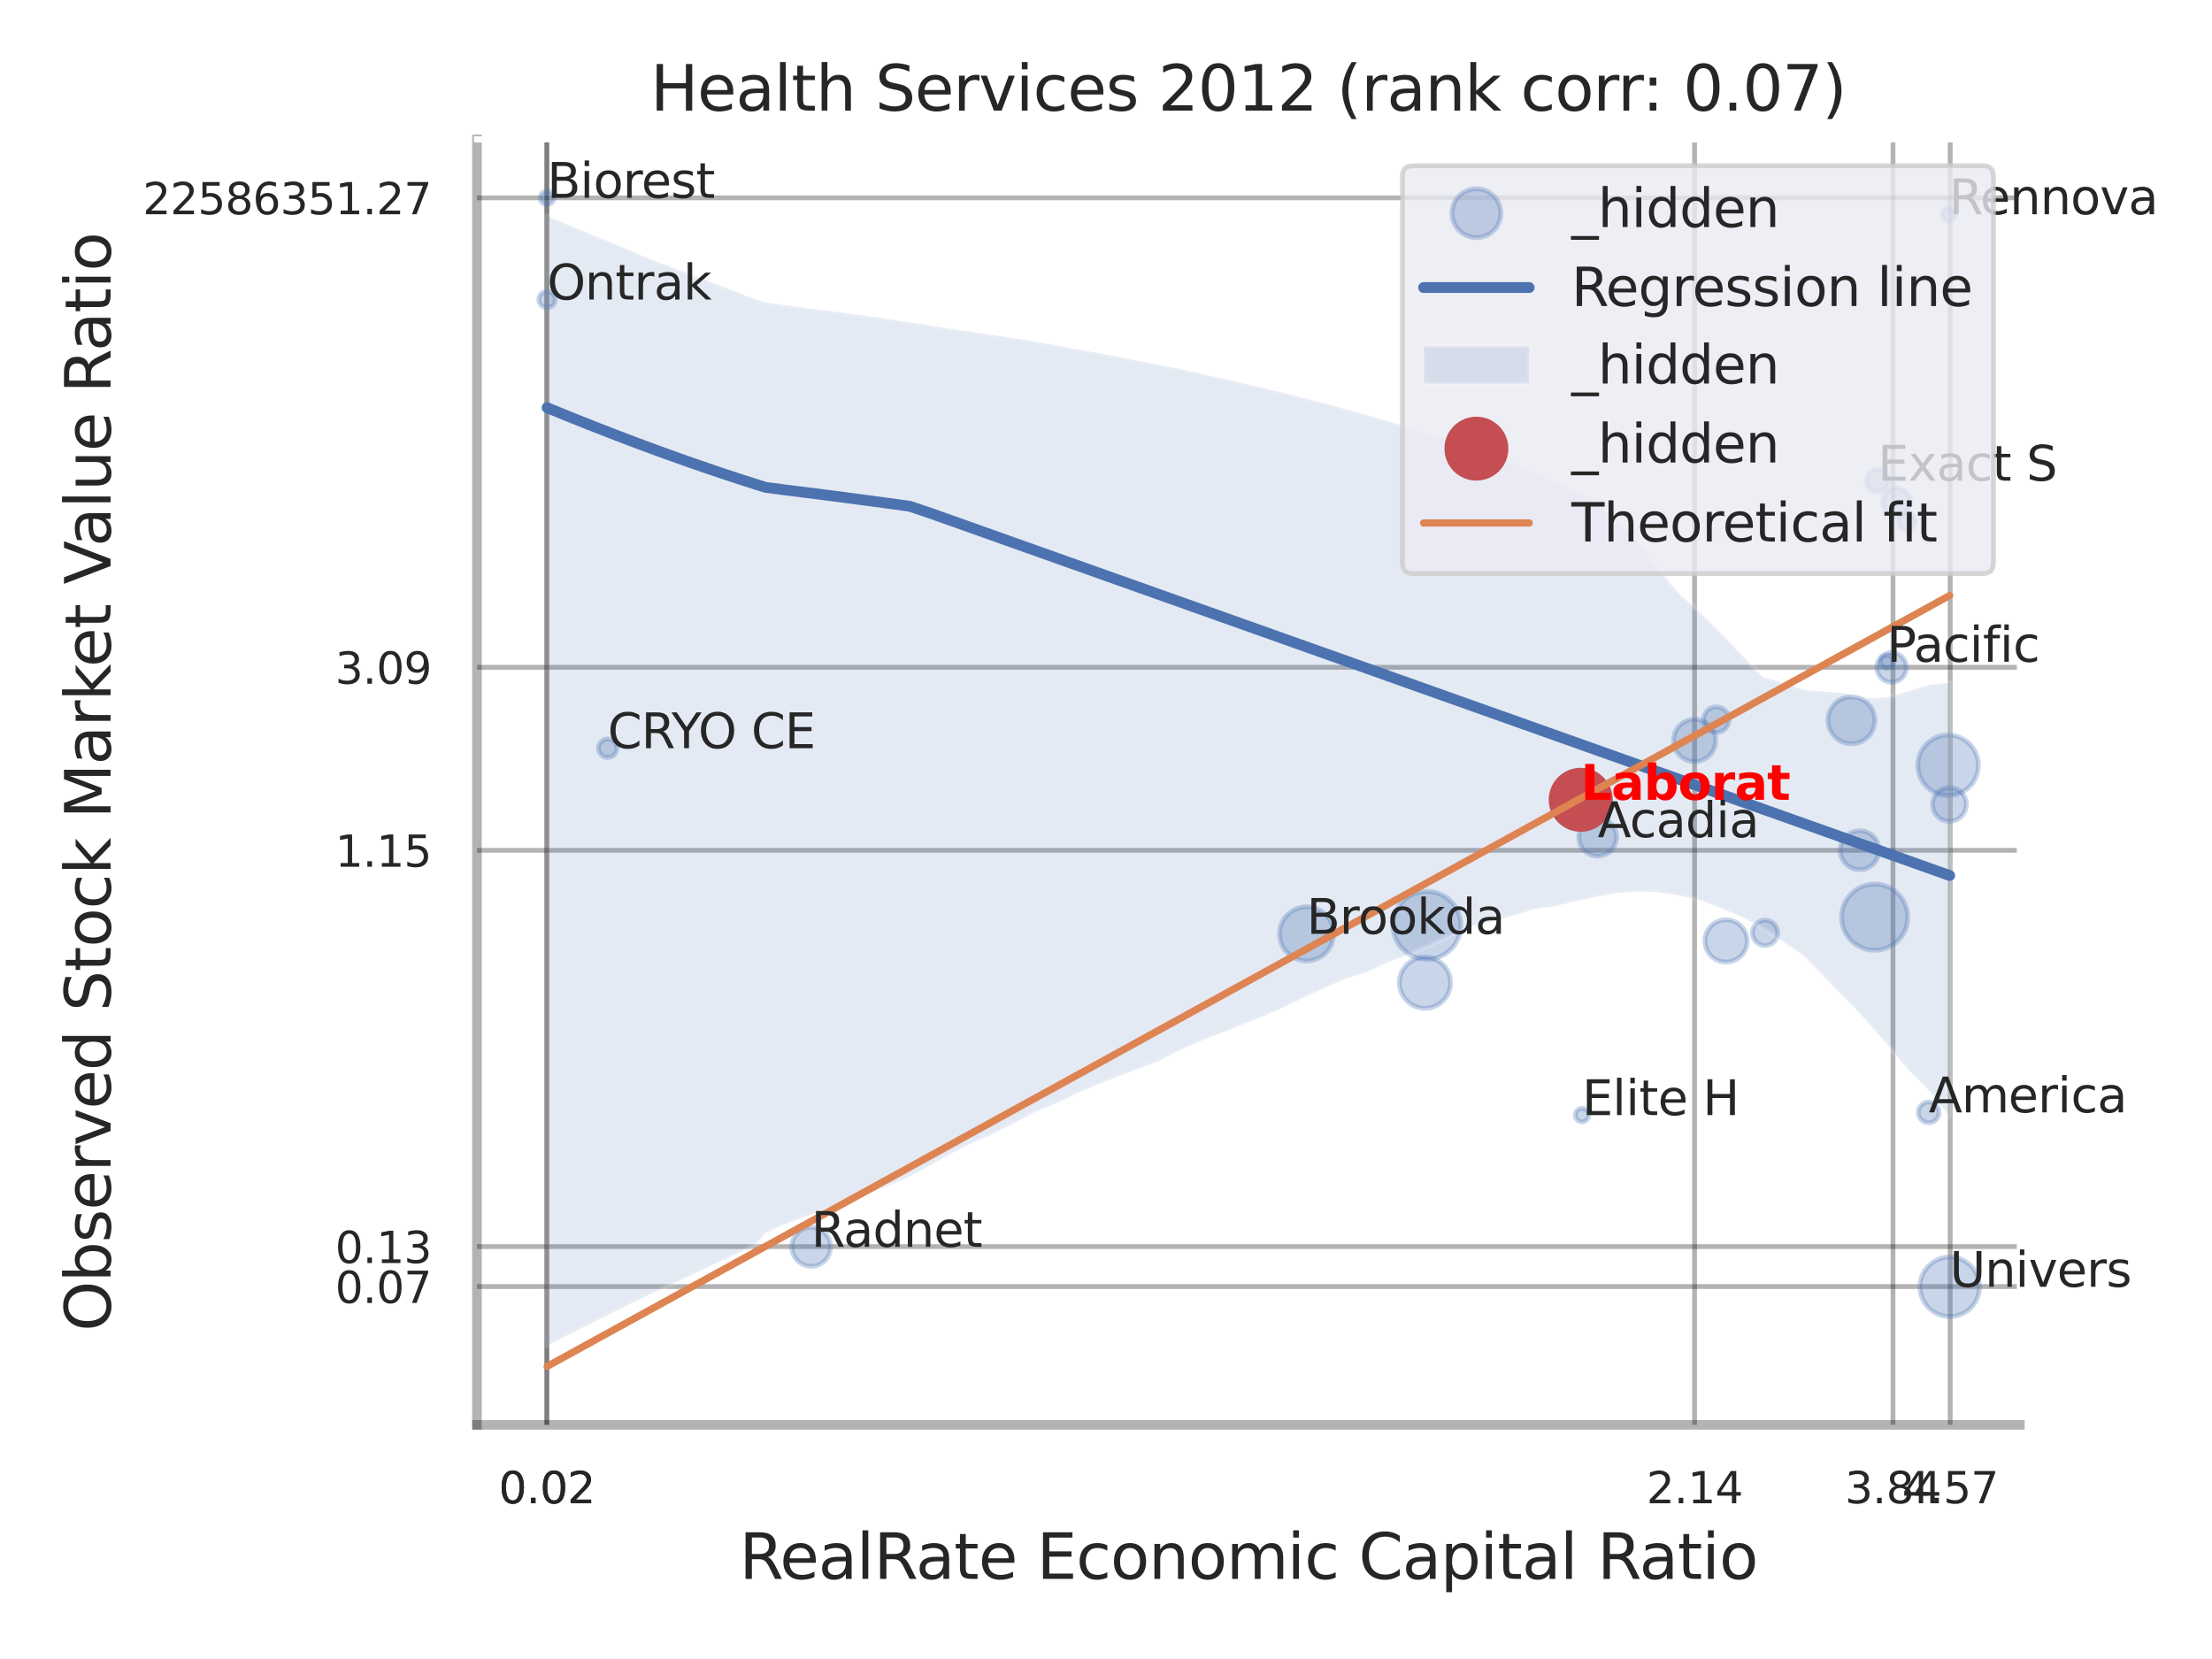 <?xml version="1.0" encoding="utf-8" standalone="no"?>
<!DOCTYPE svg PUBLIC "-//W3C//DTD SVG 1.1//EN"
  "http://www.w3.org/Graphics/SVG/1.1/DTD/svg11.dtd">
<svg xmlns:xlink="http://www.w3.org/1999/xlink" width="460.8pt" height="345.6pt" viewBox="0 0 460.8 345.6" xmlns="http://www.w3.org/2000/svg" version="1.1">
 <defs>
  <style type="text/css">*{stroke-linejoin: round; stroke-linecap: butt}</style>
 </defs>
 <g id="figure_1">
  <g id="patch_1">
   <path d="M 0 345.6 
L 460.8 345.6 
L 460.8 0 
L 0 0 
z
" style="fill: #ffffff"/>
  </g>
  <g id="axes_1">
   <g id="patch_2">
    <path d="M 99.36 296.82 
L 420.77 296.82 
L 420.77 29.04 
L 99.36 29.04 
z
" style="fill: #ffffff"/>
   </g>
   <g id="matplotlib.axis_1">
    <g id="xtick_1">
     <g id="line2d_1">
      <path d="M 113.912 296.82 
L 113.912 29.04 
" clip-path="url(#p0a5718bf37)" style="fill: none; stroke: #000000; stroke-opacity: 0.3; stroke-linecap: round"/>
     </g>
     <g id="text_1">
      <!-- 0.02 -->
      <g style="fill: #262626" transform="translate(103.893 313.159) scale(0.09 -0.09)">
       <defs>
        <path id="DejaVuSans-30" d="M 2034 4250 
Q 1547 4250 1301 3770 
Q 1056 3291 1056 2328 
Q 1056 1369 1301 889 
Q 1547 409 2034 409 
Q 2525 409 2770 889 
Q 3016 1369 3016 2328 
Q 3016 3291 2770 3770 
Q 2525 4250 2034 4250 
z
M 2034 4750 
Q 2819 4750 3233 4129 
Q 3647 3509 3647 2328 
Q 3647 1150 3233 529 
Q 2819 -91 2034 -91 
Q 1250 -91 836 529 
Q 422 1150 422 2328 
Q 422 3509 836 4129 
Q 1250 4750 2034 4750 
z
" transform="scale(0.016)"/>
        <path id="DejaVuSans-2e" d="M 684 794 
L 1344 794 
L 1344 0 
L 684 0 
L 684 794 
z
" transform="scale(0.016)"/>
        <path id="DejaVuSans-32" d="M 1228 531 
L 3431 531 
L 3431 0 
L 469 0 
L 469 531 
Q 828 903 1448 1529 
Q 2069 2156 2228 2338 
Q 2531 2678 2651 2914 
Q 2772 3150 2772 3378 
Q 2772 3750 2511 3984 
Q 2250 4219 1831 4219 
Q 1534 4219 1204 4116 
Q 875 4013 500 3803 
L 500 4441 
Q 881 4594 1212 4672 
Q 1544 4750 1819 4750 
Q 2544 4750 2975 4387 
Q 3406 4025 3406 3419 
Q 3406 3131 3298 2873 
Q 3191 2616 2906 2266 
Q 2828 2175 2409 1742 
Q 1991 1309 1228 531 
z
" transform="scale(0.016)"/>
       </defs>
       <use xlink:href="#DejaVuSans-30"/>
       <use xlink:href="#DejaVuSans-2e" transform="translate(63.623 0)"/>
       <use xlink:href="#DejaVuSans-30" transform="translate(95.41 0)"/>
       <use xlink:href="#DejaVuSans-32" transform="translate(159.033 0)"/>
      </g>
     </g>
    </g>
    <g id="xtick_2">
     <g id="line2d_2">
      <path d="M 113.912 296.82 
L 113.912 29.04 
" clip-path="url(#p0a5718bf37)" style="fill: none; stroke: #000000; stroke-opacity: 0.3; stroke-linecap: round"/>
     </g>
     <g id="text_2">
      <!-- 0.02 -->
      <g style="fill: #262626" transform="translate(103.893 313.159) scale(0.09 -0.09)">
       <use xlink:href="#DejaVuSans-30"/>
       <use xlink:href="#DejaVuSans-2e" transform="translate(63.623 0)"/>
       <use xlink:href="#DejaVuSans-30" transform="translate(95.41 0)"/>
       <use xlink:href="#DejaVuSans-32" transform="translate(159.033 0)"/>
      </g>
     </g>
    </g>
    <g id="xtick_3">
     <g id="line2d_3">
      <path d="M 353.012 296.82 
L 353.012 29.04 
" clip-path="url(#p0a5718bf37)" style="fill: none; stroke: #000000; stroke-opacity: 0.3; stroke-linecap: round"/>
     </g>
     <g id="text_3">
      <!-- 2.14 -->
      <g style="fill: #262626" transform="translate(342.992 313.159) scale(0.09 -0.09)">
       <defs>
        <path id="DejaVuSans-31" d="M 794 531 
L 1825 531 
L 1825 4091 
L 703 3866 
L 703 4441 
L 1819 4666 
L 2450 4666 
L 2450 531 
L 3481 531 
L 3481 0 
L 794 0 
L 794 531 
z
" transform="scale(0.016)"/>
        <path id="DejaVuSans-34" d="M 2419 4116 
L 825 1625 
L 2419 1625 
L 2419 4116 
z
M 2253 4666 
L 3047 4666 
L 3047 1625 
L 3713 1625 
L 3713 1100 
L 3047 1100 
L 3047 0 
L 2419 0 
L 2419 1100 
L 313 1100 
L 313 1709 
L 2253 4666 
z
" transform="scale(0.016)"/>
       </defs>
       <use xlink:href="#DejaVuSans-32"/>
       <use xlink:href="#DejaVuSans-2e" transform="translate(63.623 0)"/>
       <use xlink:href="#DejaVuSans-31" transform="translate(95.41 0)"/>
       <use xlink:href="#DejaVuSans-34" transform="translate(159.033 0)"/>
      </g>
     </g>
    </g>
    <g id="xtick_4">
     <g id="line2d_4">
      <path d="M 394.347 296.82 
L 394.347 29.04 
" clip-path="url(#p0a5718bf37)" style="fill: none; stroke: #000000; stroke-opacity: 0.3; stroke-linecap: round"/>
     </g>
     <g id="text_4">
      <!-- 3.84 -->
      <g style="fill: #262626" transform="translate(384.328 313.159) scale(0.09 -0.09)">
       <defs>
        <path id="DejaVuSans-33" d="M 2597 2516 
Q 3050 2419 3304 2112 
Q 3559 1806 3559 1356 
Q 3559 666 3084 287 
Q 2609 -91 1734 -91 
Q 1441 -91 1130 -33 
Q 819 25 488 141 
L 488 750 
Q 750 597 1062 519 
Q 1375 441 1716 441 
Q 2309 441 2620 675 
Q 2931 909 2931 1356 
Q 2931 1769 2642 2001 
Q 2353 2234 1838 2234 
L 1294 2234 
L 1294 2753 
L 1863 2753 
Q 2328 2753 2575 2939 
Q 2822 3125 2822 3475 
Q 2822 3834 2567 4026 
Q 2313 4219 1838 4219 
Q 1578 4219 1281 4162 
Q 984 4106 628 3988 
L 628 4550 
Q 988 4650 1302 4700 
Q 1616 4750 1894 4750 
Q 2613 4750 3031 4423 
Q 3450 4097 3450 3541 
Q 3450 3153 3228 2886 
Q 3006 2619 2597 2516 
z
" transform="scale(0.016)"/>
        <path id="DejaVuSans-38" d="M 2034 2216 
Q 1584 2216 1326 1975 
Q 1069 1734 1069 1313 
Q 1069 891 1326 650 
Q 1584 409 2034 409 
Q 2484 409 2743 651 
Q 3003 894 3003 1313 
Q 3003 1734 2745 1975 
Q 2488 2216 2034 2216 
z
M 1403 2484 
Q 997 2584 770 2862 
Q 544 3141 544 3541 
Q 544 4100 942 4425 
Q 1341 4750 2034 4750 
Q 2731 4750 3128 4425 
Q 3525 4100 3525 3541 
Q 3525 3141 3298 2862 
Q 3072 2584 2669 2484 
Q 3125 2378 3379 2068 
Q 3634 1759 3634 1313 
Q 3634 634 3220 271 
Q 2806 -91 2034 -91 
Q 1263 -91 848 271 
Q 434 634 434 1313 
Q 434 1759 690 2068 
Q 947 2378 1403 2484 
z
M 1172 3481 
Q 1172 3119 1398 2916 
Q 1625 2713 2034 2713 
Q 2441 2713 2670 2916 
Q 2900 3119 2900 3481 
Q 2900 3844 2670 4047 
Q 2441 4250 2034 4250 
Q 1625 4250 1398 4047 
Q 1172 3844 1172 3481 
z
" transform="scale(0.016)"/>
       </defs>
       <use xlink:href="#DejaVuSans-33"/>
       <use xlink:href="#DejaVuSans-2e" transform="translate(63.623 0)"/>
       <use xlink:href="#DejaVuSans-38" transform="translate(95.41 0)"/>
       <use xlink:href="#DejaVuSans-34" transform="translate(159.033 0)"/>
      </g>
     </g>
    </g>
    <g id="xtick_5">
     <g id="line2d_5">
      <path d="M 406.257 296.82 
L 406.257 29.04 
" clip-path="url(#p0a5718bf37)" style="fill: none; stroke: #000000; stroke-opacity: 0.3; stroke-linecap: round"/>
     </g>
     <g id="text_5">
      <!-- 4.57 -->
      <g style="fill: #262626" transform="translate(396.238 313.159) scale(0.09 -0.09)">
       <defs>
        <path id="DejaVuSans-35" d="M 691 4666 
L 3169 4666 
L 3169 4134 
L 1269 4134 
L 1269 2991 
Q 1406 3038 1543 3061 
Q 1681 3084 1819 3084 
Q 2600 3084 3056 2656 
Q 3513 2228 3513 1497 
Q 3513 744 3044 326 
Q 2575 -91 1722 -91 
Q 1428 -91 1123 -41 
Q 819 9 494 109 
L 494 744 
Q 775 591 1075 516 
Q 1375 441 1709 441 
Q 2250 441 2565 725 
Q 2881 1009 2881 1497 
Q 2881 1984 2565 2268 
Q 2250 2553 1709 2553 
Q 1456 2553 1204 2497 
Q 953 2441 691 2322 
L 691 4666 
z
" transform="scale(0.016)"/>
        <path id="DejaVuSans-37" d="M 525 4666 
L 3525 4666 
L 3525 4397 
L 1831 0 
L 1172 0 
L 2766 4134 
L 525 4134 
L 525 4666 
z
" transform="scale(0.016)"/>
       </defs>
       <use xlink:href="#DejaVuSans-34"/>
       <use xlink:href="#DejaVuSans-2e" transform="translate(63.623 0)"/>
       <use xlink:href="#DejaVuSans-35" transform="translate(95.41 0)"/>
       <use xlink:href="#DejaVuSans-37" transform="translate(159.033 0)"/>
      </g>
     </g>
    </g>
    <g id="xtick_6"/>
    <g id="xtick_7"/>
    <g id="text_6">
     <!-- RealRate Economic Capital Ratio -->
     <g style="fill: #262626" transform="translate(154.011 328.908) scale(0.13 -0.13)">
      <defs>
       <path id="DejaVuSans-52" d="M 2841 2188 
Q 3044 2119 3236 1894 
Q 3428 1669 3622 1275 
L 4263 0 
L 3584 0 
L 2988 1197 
Q 2756 1666 2539 1819 
Q 2322 1972 1947 1972 
L 1259 1972 
L 1259 0 
L 628 0 
L 628 4666 
L 2053 4666 
Q 2853 4666 3247 4331 
Q 3641 3997 3641 3322 
Q 3641 2881 3436 2590 
Q 3231 2300 2841 2188 
z
M 1259 4147 
L 1259 2491 
L 2053 2491 
Q 2509 2491 2742 2702 
Q 2975 2913 2975 3322 
Q 2975 3731 2742 3939 
Q 2509 4147 2053 4147 
L 1259 4147 
z
" transform="scale(0.016)"/>
       <path id="DejaVuSans-65" d="M 3597 1894 
L 3597 1613 
L 953 1613 
Q 991 1019 1311 708 
Q 1631 397 2203 397 
Q 2534 397 2845 478 
Q 3156 559 3463 722 
L 3463 178 
Q 3153 47 2828 -22 
Q 2503 -91 2169 -91 
Q 1331 -91 842 396 
Q 353 884 353 1716 
Q 353 2575 817 3079 
Q 1281 3584 2069 3584 
Q 2775 3584 3186 3129 
Q 3597 2675 3597 1894 
z
M 3022 2063 
Q 3016 2534 2758 2815 
Q 2500 3097 2075 3097 
Q 1594 3097 1305 2825 
Q 1016 2553 972 2059 
L 3022 2063 
z
" transform="scale(0.016)"/>
       <path id="DejaVuSans-61" d="M 2194 1759 
Q 1497 1759 1228 1600 
Q 959 1441 959 1056 
Q 959 750 1161 570 
Q 1363 391 1709 391 
Q 2188 391 2477 730 
Q 2766 1069 2766 1631 
L 2766 1759 
L 2194 1759 
z
M 3341 1997 
L 3341 0 
L 2766 0 
L 2766 531 
Q 2569 213 2275 61 
Q 1981 -91 1556 -91 
Q 1019 -91 701 211 
Q 384 513 384 1019 
Q 384 1609 779 1909 
Q 1175 2209 1959 2209 
L 2766 2209 
L 2766 2266 
Q 2766 2663 2505 2880 
Q 2244 3097 1772 3097 
Q 1472 3097 1187 3025 
Q 903 2953 641 2809 
L 641 3341 
Q 956 3463 1253 3523 
Q 1550 3584 1831 3584 
Q 2591 3584 2966 3190 
Q 3341 2797 3341 1997 
z
" transform="scale(0.016)"/>
       <path id="DejaVuSans-6c" d="M 603 4863 
L 1178 4863 
L 1178 0 
L 603 0 
L 603 4863 
z
" transform="scale(0.016)"/>
       <path id="DejaVuSans-74" d="M 1172 4494 
L 1172 3500 
L 2356 3500 
L 2356 3053 
L 1172 3053 
L 1172 1153 
Q 1172 725 1289 603 
Q 1406 481 1766 481 
L 2356 481 
L 2356 0 
L 1766 0 
Q 1100 0 847 248 
Q 594 497 594 1153 
L 594 3053 
L 172 3053 
L 172 3500 
L 594 3500 
L 594 4494 
L 1172 4494 
z
" transform="scale(0.016)"/>
       <path id="DejaVuSans-20" transform="scale(0.016)"/>
       <path id="DejaVuSans-45" d="M 628 4666 
L 3578 4666 
L 3578 4134 
L 1259 4134 
L 1259 2753 
L 3481 2753 
L 3481 2222 
L 1259 2222 
L 1259 531 
L 3634 531 
L 3634 0 
L 628 0 
L 628 4666 
z
" transform="scale(0.016)"/>
       <path id="DejaVuSans-63" d="M 3122 3366 
L 3122 2828 
Q 2878 2963 2633 3030 
Q 2388 3097 2138 3097 
Q 1578 3097 1268 2742 
Q 959 2388 959 1747 
Q 959 1106 1268 751 
Q 1578 397 2138 397 
Q 2388 397 2633 464 
Q 2878 531 3122 666 
L 3122 134 
Q 2881 22 2623 -34 
Q 2366 -91 2075 -91 
Q 1284 -91 818 406 
Q 353 903 353 1747 
Q 353 2603 823 3093 
Q 1294 3584 2113 3584 
Q 2378 3584 2631 3529 
Q 2884 3475 3122 3366 
z
" transform="scale(0.016)"/>
       <path id="DejaVuSans-6f" d="M 1959 3097 
Q 1497 3097 1228 2736 
Q 959 2375 959 1747 
Q 959 1119 1226 758 
Q 1494 397 1959 397 
Q 2419 397 2687 759 
Q 2956 1122 2956 1747 
Q 2956 2369 2687 2733 
Q 2419 3097 1959 3097 
z
M 1959 3584 
Q 2709 3584 3137 3096 
Q 3566 2609 3566 1747 
Q 3566 888 3137 398 
Q 2709 -91 1959 -91 
Q 1206 -91 779 398 
Q 353 888 353 1747 
Q 353 2609 779 3096 
Q 1206 3584 1959 3584 
z
" transform="scale(0.016)"/>
       <path id="DejaVuSans-6e" d="M 3513 2113 
L 3513 0 
L 2938 0 
L 2938 2094 
Q 2938 2591 2744 2837 
Q 2550 3084 2163 3084 
Q 1697 3084 1428 2787 
Q 1159 2491 1159 1978 
L 1159 0 
L 581 0 
L 581 3500 
L 1159 3500 
L 1159 2956 
Q 1366 3272 1645 3428 
Q 1925 3584 2291 3584 
Q 2894 3584 3203 3211 
Q 3513 2838 3513 2113 
z
" transform="scale(0.016)"/>
       <path id="DejaVuSans-6d" d="M 3328 2828 
Q 3544 3216 3844 3400 
Q 4144 3584 4550 3584 
Q 5097 3584 5394 3201 
Q 5691 2819 5691 2113 
L 5691 0 
L 5113 0 
L 5113 2094 
Q 5113 2597 4934 2840 
Q 4756 3084 4391 3084 
Q 3944 3084 3684 2787 
Q 3425 2491 3425 1978 
L 3425 0 
L 2847 0 
L 2847 2094 
Q 2847 2600 2669 2842 
Q 2491 3084 2119 3084 
Q 1678 3084 1418 2786 
Q 1159 2488 1159 1978 
L 1159 0 
L 581 0 
L 581 3500 
L 1159 3500 
L 1159 2956 
Q 1356 3278 1631 3431 
Q 1906 3584 2284 3584 
Q 2666 3584 2933 3390 
Q 3200 3197 3328 2828 
z
" transform="scale(0.016)"/>
       <path id="DejaVuSans-69" d="M 603 3500 
L 1178 3500 
L 1178 0 
L 603 0 
L 603 3500 
z
M 603 4863 
L 1178 4863 
L 1178 4134 
L 603 4134 
L 603 4863 
z
" transform="scale(0.016)"/>
       <path id="DejaVuSans-43" d="M 4122 4306 
L 4122 3641 
Q 3803 3938 3442 4084 
Q 3081 4231 2675 4231 
Q 1875 4231 1450 3742 
Q 1025 3253 1025 2328 
Q 1025 1406 1450 917 
Q 1875 428 2675 428 
Q 3081 428 3442 575 
Q 3803 722 4122 1019 
L 4122 359 
Q 3791 134 3420 21 
Q 3050 -91 2638 -91 
Q 1578 -91 968 557 
Q 359 1206 359 2328 
Q 359 3453 968 4101 
Q 1578 4750 2638 4750 
Q 3056 4750 3426 4639 
Q 3797 4528 4122 4306 
z
" transform="scale(0.016)"/>
       <path id="DejaVuSans-70" d="M 1159 525 
L 1159 -1331 
L 581 -1331 
L 581 3500 
L 1159 3500 
L 1159 2969 
Q 1341 3281 1617 3432 
Q 1894 3584 2278 3584 
Q 2916 3584 3314 3078 
Q 3713 2572 3713 1747 
Q 3713 922 3314 415 
Q 2916 -91 2278 -91 
Q 1894 -91 1617 61 
Q 1341 213 1159 525 
z
M 3116 1747 
Q 3116 2381 2855 2742 
Q 2594 3103 2138 3103 
Q 1681 3103 1420 2742 
Q 1159 2381 1159 1747 
Q 1159 1113 1420 752 
Q 1681 391 2138 391 
Q 2594 391 2855 752 
Q 3116 1113 3116 1747 
z
" transform="scale(0.016)"/>
      </defs>
      <use xlink:href="#DejaVuSans-52"/>
      <use xlink:href="#DejaVuSans-65" transform="translate(64.982 0)"/>
      <use xlink:href="#DejaVuSans-61" transform="translate(126.506 0)"/>
      <use xlink:href="#DejaVuSans-6c" transform="translate(187.785 0)"/>
      <use xlink:href="#DejaVuSans-52" transform="translate(215.568 0)"/>
      <use xlink:href="#DejaVuSans-61" transform="translate(282.801 0)"/>
      <use xlink:href="#DejaVuSans-74" transform="translate(344.08 0)"/>
      <use xlink:href="#DejaVuSans-65" transform="translate(383.289 0)"/>
      <use xlink:href="#DejaVuSans-20" transform="translate(444.812 0)"/>
      <use xlink:href="#DejaVuSans-45" transform="translate(476.6 0)"/>
      <use xlink:href="#DejaVuSans-63" transform="translate(539.783 0)"/>
      <use xlink:href="#DejaVuSans-6f" transform="translate(594.764 0)"/>
      <use xlink:href="#DejaVuSans-6e" transform="translate(655.945 0)"/>
      <use xlink:href="#DejaVuSans-6f" transform="translate(719.324 0)"/>
      <use xlink:href="#DejaVuSans-6d" transform="translate(780.506 0)"/>
      <use xlink:href="#DejaVuSans-69" transform="translate(877.918 0)"/>
      <use xlink:href="#DejaVuSans-63" transform="translate(905.701 0)"/>
      <use xlink:href="#DejaVuSans-20" transform="translate(960.682 0)"/>
      <use xlink:href="#DejaVuSans-43" transform="translate(992.469 0)"/>
      <use xlink:href="#DejaVuSans-61" transform="translate(1062.293 0)"/>
      <use xlink:href="#DejaVuSans-70" transform="translate(1123.572 0)"/>
      <use xlink:href="#DejaVuSans-69" transform="translate(1187.049 0)"/>
      <use xlink:href="#DejaVuSans-74" transform="translate(1214.832 0)"/>
      <use xlink:href="#DejaVuSans-61" transform="translate(1254.041 0)"/>
      <use xlink:href="#DejaVuSans-6c" transform="translate(1315.32 0)"/>
      <use xlink:href="#DejaVuSans-20" transform="translate(1343.104 0)"/>
      <use xlink:href="#DejaVuSans-52" transform="translate(1374.891 0)"/>
      <use xlink:href="#DejaVuSans-61" transform="translate(1442.123 0)"/>
      <use xlink:href="#DejaVuSans-74" transform="translate(1503.402 0)"/>
      <use xlink:href="#DejaVuSans-69" transform="translate(1542.611 0)"/>
      <use xlink:href="#DejaVuSans-6f" transform="translate(1570.395 0)"/>
     </g>
    </g>
   </g>
   <g id="matplotlib.axis_2">
    <g id="ytick_1">
     <g id="line2d_6">
      <path d="M 99.36 268.013 
L 420.77 268.013 
" clip-path="url(#p0a5718bf37)" style="fill: none; stroke: #000000; stroke-opacity: 0.3; stroke-linecap: round"/>
     </g>
     <g id="text_7">
      <!-- 0.07 -->
      <g style="fill: #262626" transform="translate(69.821 271.432) scale(0.09 -0.09)">
       <use xlink:href="#DejaVuSans-30"/>
       <use xlink:href="#DejaVuSans-2e" transform="translate(63.623 0)"/>
       <use xlink:href="#DejaVuSans-30" transform="translate(95.41 0)"/>
       <use xlink:href="#DejaVuSans-37" transform="translate(159.033 0)"/>
      </g>
     </g>
    </g>
    <g id="ytick_2">
     <g id="line2d_7">
      <path d="M 99.36 259.692 
L 420.77 259.692 
" clip-path="url(#p0a5718bf37)" style="fill: none; stroke: #000000; stroke-opacity: 0.3; stroke-linecap: round"/>
     </g>
     <g id="text_8">
      <!-- 0.13 -->
      <g style="fill: #262626" transform="translate(69.821 263.111) scale(0.09 -0.09)">
       <use xlink:href="#DejaVuSans-30"/>
       <use xlink:href="#DejaVuSans-2e" transform="translate(63.623 0)"/>
       <use xlink:href="#DejaVuSans-31" transform="translate(95.41 0)"/>
       <use xlink:href="#DejaVuSans-33" transform="translate(159.033 0)"/>
      </g>
     </g>
    </g>
    <g id="ytick_3">
     <g id="line2d_8">
      <path d="M 99.36 177.137 
L 420.77 177.137 
" clip-path="url(#p0a5718bf37)" style="fill: none; stroke: #000000; stroke-opacity: 0.3; stroke-linecap: round"/>
     </g>
     <g id="text_9">
      <!-- 1.15 -->
      <g style="fill: #262626" transform="translate(69.821 180.556) scale(0.09 -0.09)">
       <use xlink:href="#DejaVuSans-31"/>
       <use xlink:href="#DejaVuSans-2e" transform="translate(63.623 0)"/>
       <use xlink:href="#DejaVuSans-31" transform="translate(95.41 0)"/>
       <use xlink:href="#DejaVuSans-35" transform="translate(159.033 0)"/>
      </g>
     </g>
    </g>
    <g id="ytick_4">
     <g id="line2d_9">
      <path d="M 99.36 139.015 
L 420.77 139.015 
" clip-path="url(#p0a5718bf37)" style="fill: none; stroke: #000000; stroke-opacity: 0.3; stroke-linecap: round"/>
     </g>
     <g id="text_10">
      <!-- 3.09 -->
      <g style="fill: #262626" transform="translate(69.821 142.434) scale(0.09 -0.09)">
       <defs>
        <path id="DejaVuSans-39" d="M 703 97 
L 703 672 
Q 941 559 1184 500 
Q 1428 441 1663 441 
Q 2288 441 2617 861 
Q 2947 1281 2994 2138 
Q 2813 1869 2534 1725 
Q 2256 1581 1919 1581 
Q 1219 1581 811 2004 
Q 403 2428 403 3163 
Q 403 3881 828 4315 
Q 1253 4750 1959 4750 
Q 2769 4750 3195 4129 
Q 3622 3509 3622 2328 
Q 3622 1225 3098 567 
Q 2575 -91 1691 -91 
Q 1453 -91 1209 -44 
Q 966 3 703 97 
z
M 1959 2075 
Q 2384 2075 2632 2365 
Q 2881 2656 2881 3163 
Q 2881 3666 2632 3958 
Q 2384 4250 1959 4250 
Q 1534 4250 1286 3958 
Q 1038 3666 1038 3163 
Q 1038 2656 1286 2365 
Q 1534 2075 1959 2075 
z
" transform="scale(0.016)"/>
       </defs>
       <use xlink:href="#DejaVuSans-33"/>
       <use xlink:href="#DejaVuSans-2e" transform="translate(63.623 0)"/>
       <use xlink:href="#DejaVuSans-30" transform="translate(95.41 0)"/>
       <use xlink:href="#DejaVuSans-39" transform="translate(159.033 0)"/>
      </g>
     </g>
    </g>
    <g id="ytick_5">
     <g id="line2d_10">
      <path d="M 99.36 41.217 
L 420.77 41.217 
" clip-path="url(#p0a5718bf37)" style="fill: none; stroke: #000000; stroke-opacity: 0.3; stroke-linecap: round"/>
     </g>
     <g id="text_11">
      <!-- 22586351.27 -->
      <g style="fill: #262626" transform="translate(29.737 44.636) scale(0.09 -0.09)">
       <defs>
        <path id="DejaVuSans-36" d="M 2113 2584 
Q 1688 2584 1439 2293 
Q 1191 2003 1191 1497 
Q 1191 994 1439 701 
Q 1688 409 2113 409 
Q 2538 409 2786 701 
Q 3034 994 3034 1497 
Q 3034 2003 2786 2293 
Q 2538 2584 2113 2584 
z
M 3366 4563 
L 3366 3988 
Q 3128 4100 2886 4159 
Q 2644 4219 2406 4219 
Q 1781 4219 1451 3797 
Q 1122 3375 1075 2522 
Q 1259 2794 1537 2939 
Q 1816 3084 2150 3084 
Q 2853 3084 3261 2657 
Q 3669 2231 3669 1497 
Q 3669 778 3244 343 
Q 2819 -91 2113 -91 
Q 1303 -91 875 529 
Q 447 1150 447 2328 
Q 447 3434 972 4092 
Q 1497 4750 2381 4750 
Q 2619 4750 2861 4703 
Q 3103 4656 3366 4563 
z
" transform="scale(0.016)"/>
       </defs>
       <use xlink:href="#DejaVuSans-32"/>
       <use xlink:href="#DejaVuSans-32" transform="translate(63.623 0)"/>
       <use xlink:href="#DejaVuSans-35" transform="translate(127.246 0)"/>
       <use xlink:href="#DejaVuSans-38" transform="translate(190.869 0)"/>
       <use xlink:href="#DejaVuSans-36" transform="translate(254.492 0)"/>
       <use xlink:href="#DejaVuSans-33" transform="translate(318.115 0)"/>
       <use xlink:href="#DejaVuSans-35" transform="translate(381.738 0)"/>
       <use xlink:href="#DejaVuSans-31" transform="translate(445.361 0)"/>
       <use xlink:href="#DejaVuSans-2e" transform="translate(508.984 0)"/>
       <use xlink:href="#DejaVuSans-32" transform="translate(540.771 0)"/>
       <use xlink:href="#DejaVuSans-37" transform="translate(604.395 0)"/>
      </g>
     </g>
    </g>
    <g id="ytick_6"/>
    <g id="ytick_7"/>
    <g id="ytick_8"/>
    <g id="ytick_9"/>
    <g id="text_12">
     <!-- Observed Stock Market Value Ratio -->
     <g style="fill: #262626" transform="translate(23.034 277.332) rotate(-90) scale(0.13 -0.13)">
      <defs>
       <path id="DejaVuSans-4f" d="M 2522 4238 
Q 1834 4238 1429 3725 
Q 1025 3213 1025 2328 
Q 1025 1447 1429 934 
Q 1834 422 2522 422 
Q 3209 422 3611 934 
Q 4013 1447 4013 2328 
Q 4013 3213 3611 3725 
Q 3209 4238 2522 4238 
z
M 2522 4750 
Q 3503 4750 4090 4092 
Q 4678 3434 4678 2328 
Q 4678 1225 4090 567 
Q 3503 -91 2522 -91 
Q 1538 -91 948 565 
Q 359 1222 359 2328 
Q 359 3434 948 4092 
Q 1538 4750 2522 4750 
z
" transform="scale(0.016)"/>
       <path id="DejaVuSans-62" d="M 3116 1747 
Q 3116 2381 2855 2742 
Q 2594 3103 2138 3103 
Q 1681 3103 1420 2742 
Q 1159 2381 1159 1747 
Q 1159 1113 1420 752 
Q 1681 391 2138 391 
Q 2594 391 2855 752 
Q 3116 1113 3116 1747 
z
M 1159 2969 
Q 1341 3281 1617 3432 
Q 1894 3584 2278 3584 
Q 2916 3584 3314 3078 
Q 3713 2572 3713 1747 
Q 3713 922 3314 415 
Q 2916 -91 2278 -91 
Q 1894 -91 1617 61 
Q 1341 213 1159 525 
L 1159 0 
L 581 0 
L 581 4863 
L 1159 4863 
L 1159 2969 
z
" transform="scale(0.016)"/>
       <path id="DejaVuSans-73" d="M 2834 3397 
L 2834 2853 
Q 2591 2978 2328 3040 
Q 2066 3103 1784 3103 
Q 1356 3103 1142 2972 
Q 928 2841 928 2578 
Q 928 2378 1081 2264 
Q 1234 2150 1697 2047 
L 1894 2003 
Q 2506 1872 2764 1633 
Q 3022 1394 3022 966 
Q 3022 478 2636 193 
Q 2250 -91 1575 -91 
Q 1294 -91 989 -36 
Q 684 19 347 128 
L 347 722 
Q 666 556 975 473 
Q 1284 391 1588 391 
Q 1994 391 2212 530 
Q 2431 669 2431 922 
Q 2431 1156 2273 1281 
Q 2116 1406 1581 1522 
L 1381 1569 
Q 847 1681 609 1914 
Q 372 2147 372 2553 
Q 372 3047 722 3315 
Q 1072 3584 1716 3584 
Q 2034 3584 2315 3537 
Q 2597 3491 2834 3397 
z
" transform="scale(0.016)"/>
       <path id="DejaVuSans-72" d="M 2631 2963 
Q 2534 3019 2420 3045 
Q 2306 3072 2169 3072 
Q 1681 3072 1420 2755 
Q 1159 2438 1159 1844 
L 1159 0 
L 581 0 
L 581 3500 
L 1159 3500 
L 1159 2956 
Q 1341 3275 1631 3429 
Q 1922 3584 2338 3584 
Q 2397 3584 2469 3576 
Q 2541 3569 2628 3553 
L 2631 2963 
z
" transform="scale(0.016)"/>
       <path id="DejaVuSans-76" d="M 191 3500 
L 800 3500 
L 1894 563 
L 2988 3500 
L 3597 3500 
L 2284 0 
L 1503 0 
L 191 3500 
z
" transform="scale(0.016)"/>
       <path id="DejaVuSans-64" d="M 2906 2969 
L 2906 4863 
L 3481 4863 
L 3481 0 
L 2906 0 
L 2906 525 
Q 2725 213 2448 61 
Q 2172 -91 1784 -91 
Q 1150 -91 751 415 
Q 353 922 353 1747 
Q 353 2572 751 3078 
Q 1150 3584 1784 3584 
Q 2172 3584 2448 3432 
Q 2725 3281 2906 2969 
z
M 947 1747 
Q 947 1113 1208 752 
Q 1469 391 1925 391 
Q 2381 391 2643 752 
Q 2906 1113 2906 1747 
Q 2906 2381 2643 2742 
Q 2381 3103 1925 3103 
Q 1469 3103 1208 2742 
Q 947 2381 947 1747 
z
" transform="scale(0.016)"/>
       <path id="DejaVuSans-53" d="M 3425 4513 
L 3425 3897 
Q 3066 4069 2747 4153 
Q 2428 4238 2131 4238 
Q 1616 4238 1336 4038 
Q 1056 3838 1056 3469 
Q 1056 3159 1242 3001 
Q 1428 2844 1947 2747 
L 2328 2669 
Q 3034 2534 3370 2195 
Q 3706 1856 3706 1288 
Q 3706 609 3251 259 
Q 2797 -91 1919 -91 
Q 1588 -91 1214 -16 
Q 841 59 441 206 
L 441 856 
Q 825 641 1194 531 
Q 1563 422 1919 422 
Q 2459 422 2753 634 
Q 3047 847 3047 1241 
Q 3047 1584 2836 1778 
Q 2625 1972 2144 2069 
L 1759 2144 
Q 1053 2284 737 2584 
Q 422 2884 422 3419 
Q 422 4038 858 4394 
Q 1294 4750 2059 4750 
Q 2388 4750 2728 4690 
Q 3069 4631 3425 4513 
z
" transform="scale(0.016)"/>
       <path id="DejaVuSans-6b" d="M 581 4863 
L 1159 4863 
L 1159 1991 
L 2875 3500 
L 3609 3500 
L 1753 1863 
L 3688 0 
L 2938 0 
L 1159 1709 
L 1159 0 
L 581 0 
L 581 4863 
z
" transform="scale(0.016)"/>
       <path id="DejaVuSans-4d" d="M 628 4666 
L 1569 4666 
L 2759 1491 
L 3956 4666 
L 4897 4666 
L 4897 0 
L 4281 0 
L 4281 4097 
L 3078 897 
L 2444 897 
L 1241 4097 
L 1241 0 
L 628 0 
L 628 4666 
z
" transform="scale(0.016)"/>
       <path id="DejaVuSans-56" d="M 1831 0 
L 50 4666 
L 709 4666 
L 2188 738 
L 3669 4666 
L 4325 4666 
L 2547 0 
L 1831 0 
z
" transform="scale(0.016)"/>
       <path id="DejaVuSans-75" d="M 544 1381 
L 544 3500 
L 1119 3500 
L 1119 1403 
Q 1119 906 1312 657 
Q 1506 409 1894 409 
Q 2359 409 2629 706 
Q 2900 1003 2900 1516 
L 2900 3500 
L 3475 3500 
L 3475 0 
L 2900 0 
L 2900 538 
Q 2691 219 2414 64 
Q 2138 -91 1772 -91 
Q 1169 -91 856 284 
Q 544 659 544 1381 
z
M 1991 3584 
L 1991 3584 
z
" transform="scale(0.016)"/>
      </defs>
      <use xlink:href="#DejaVuSans-4f"/>
      <use xlink:href="#DejaVuSans-62" transform="translate(78.711 0)"/>
      <use xlink:href="#DejaVuSans-73" transform="translate(142.188 0)"/>
      <use xlink:href="#DejaVuSans-65" transform="translate(194.287 0)"/>
      <use xlink:href="#DejaVuSans-72" transform="translate(255.811 0)"/>
      <use xlink:href="#DejaVuSans-76" transform="translate(296.924 0)"/>
      <use xlink:href="#DejaVuSans-65" transform="translate(356.104 0)"/>
      <use xlink:href="#DejaVuSans-64" transform="translate(417.627 0)"/>
      <use xlink:href="#DejaVuSans-20" transform="translate(481.104 0)"/>
      <use xlink:href="#DejaVuSans-53" transform="translate(512.891 0)"/>
      <use xlink:href="#DejaVuSans-74" transform="translate(576.367 0)"/>
      <use xlink:href="#DejaVuSans-6f" transform="translate(615.576 0)"/>
      <use xlink:href="#DejaVuSans-63" transform="translate(676.758 0)"/>
      <use xlink:href="#DejaVuSans-6b" transform="translate(731.738 0)"/>
      <use xlink:href="#DejaVuSans-20" transform="translate(789.648 0)"/>
      <use xlink:href="#DejaVuSans-4d" transform="translate(821.436 0)"/>
      <use xlink:href="#DejaVuSans-61" transform="translate(907.715 0)"/>
      <use xlink:href="#DejaVuSans-72" transform="translate(968.994 0)"/>
      <use xlink:href="#DejaVuSans-6b" transform="translate(1010.107 0)"/>
      <use xlink:href="#DejaVuSans-65" transform="translate(1064.393 0)"/>
      <use xlink:href="#DejaVuSans-74" transform="translate(1125.916 0)"/>
      <use xlink:href="#DejaVuSans-20" transform="translate(1165.125 0)"/>
      <use xlink:href="#DejaVuSans-56" transform="translate(1196.912 0)"/>
      <use xlink:href="#DejaVuSans-61" transform="translate(1257.57 0)"/>
      <use xlink:href="#DejaVuSans-6c" transform="translate(1318.85 0)"/>
      <use xlink:href="#DejaVuSans-75" transform="translate(1346.633 0)"/>
      <use xlink:href="#DejaVuSans-65" transform="translate(1410.012 0)"/>
      <use xlink:href="#DejaVuSans-20" transform="translate(1471.535 0)"/>
      <use xlink:href="#DejaVuSans-52" transform="translate(1503.322 0)"/>
      <use xlink:href="#DejaVuSans-61" transform="translate(1570.555 0)"/>
      <use xlink:href="#DejaVuSans-74" transform="translate(1631.834 0)"/>
      <use xlink:href="#DejaVuSans-69" transform="translate(1671.043 0)"/>
      <use xlink:href="#DejaVuSans-6f" transform="translate(1698.826 0)"/>
     </g>
    </g>
   </g>
   <g id="PathCollection_1">
    <path d="M 353.023 158.654 
C 354.19 158.654 355.309 158.19 356.134 157.365 
C 356.959 156.54 357.423 155.421 357.423 154.254 
C 357.423 153.087 356.959 151.968 356.134 151.143 
C 355.309 150.318 354.19 149.854 353.023 149.854 
C 351.856 149.854 350.737 150.318 349.912 151.143 
C 349.087 151.968 348.623 153.087 348.623 154.254 
C 348.623 155.421 349.087 156.54 349.912 157.365 
C 350.737 158.19 351.856 158.654 353.023 158.654 
z
" clip-path="url(#p0a5718bf37)" style="fill: #4c72b0; fill-opacity: 0.3; stroke: #4c72b0; stroke-opacity: 0.3"/>
    <path d="M 357.552 152.588 
C 358.26 152.588 358.94 152.306 359.44 151.805 
C 359.941 151.305 360.223 150.625 360.223 149.917 
C 360.223 149.208 359.941 148.529 359.44 148.028 
C 358.94 147.527 358.26 147.246 357.552 147.246 
C 356.843 147.246 356.164 147.527 355.663 148.028 
C 355.162 148.529 354.881 149.208 354.881 149.917 
C 354.881 150.625 355.162 151.305 355.663 151.805 
C 356.164 152.306 356.843 152.588 357.552 152.588 
z
" clip-path="url(#p0a5718bf37)" style="fill: #4c72b0; fill-opacity: 0.3; stroke: #4c72b0; stroke-opacity: 0.3"/>
    <path d="M 406.161 274.27 
C 407.806 274.27 409.385 273.616 410.548 272.452 
C 411.712 271.289 412.366 269.71 412.366 268.065 
C 412.366 266.419 411.712 264.841 410.548 263.677 
C 409.385 262.513 407.806 261.86 406.161 261.86 
C 404.515 261.86 402.937 262.513 401.773 263.677 
C 400.609 264.841 399.955 266.419 399.955 268.065 
C 399.955 269.71 400.609 271.289 401.773 272.452 
C 402.937 273.616 404.515 274.27 406.161 274.27 
z
" clip-path="url(#p0a5718bf37)" style="fill: #4c72b0; fill-opacity: 0.3; stroke: #4c72b0; stroke-opacity: 0.3"/>
    <path d="M 395.077 107.467 
C 395.844 107.467 396.579 107.163 397.121 106.621 
C 397.663 106.079 397.968 105.343 397.968 104.576 
C 397.968 103.81 397.663 103.074 397.121 102.532 
C 396.579 101.99 395.844 101.686 395.077 101.686 
C 394.31 101.686 393.575 101.99 393.033 102.532 
C 392.491 103.074 392.186 103.81 392.186 104.576 
C 392.186 105.343 392.491 106.079 393.033 106.621 
C 393.575 107.163 394.31 107.467 395.077 107.467 
z
" clip-path="url(#p0a5718bf37)" style="fill: #4c72b0; fill-opacity: 0.3; stroke: #4c72b0; stroke-opacity: 0.3"/>
    <path d="M 401.783 233.897 
C 402.357 233.897 402.907 233.668 403.313 233.262 
C 403.719 232.857 403.947 232.306 403.947 231.732 
C 403.947 231.158 403.719 230.607 403.313 230.201 
C 402.907 229.795 402.357 229.567 401.783 229.567 
C 401.208 229.567 400.658 229.795 400.252 230.201 
C 399.846 230.607 399.618 231.158 399.618 231.732 
C 399.618 232.306 399.846 232.857 400.252 233.262 
C 400.658 233.668 401.208 233.897 401.783 233.897 
z
" clip-path="url(#p0a5718bf37)" style="fill: #4c72b0; fill-opacity: 0.3; stroke: #4c72b0; stroke-opacity: 0.3"/>
    <path d="M 168.986 263.789 
C 170.06 263.789 171.091 263.362 171.85 262.602 
C 172.61 261.843 173.037 260.812 173.037 259.738 
C 173.037 258.663 172.61 257.633 171.85 256.873 
C 171.091 256.114 170.06 255.687 168.986 255.687 
C 167.911 255.687 166.881 256.114 166.121 256.873 
C 165.362 257.633 164.935 258.663 164.935 259.738 
C 164.935 260.812 165.362 261.843 166.121 262.602 
C 166.881 263.362 167.911 263.789 168.986 263.789 
z
" clip-path="url(#p0a5718bf37)" style="fill: #4c72b0; fill-opacity: 0.3; stroke: #4c72b0; stroke-opacity: 0.3"/>
    <path d="M 397.243 110.401 
C 397.712 110.401 398.162 110.214 398.494 109.882 
C 398.826 109.551 399.012 109.101 399.012 108.631 
C 399.012 108.162 398.826 107.712 398.494 107.38 
C 398.162 107.048 397.712 106.862 397.243 106.862 
C 396.773 106.862 396.323 107.048 395.992 107.38 
C 395.66 107.712 395.473 108.162 395.473 108.631 
C 395.473 109.101 395.66 109.551 395.992 109.882 
C 396.323 110.214 396.773 110.401 397.243 110.401 
z
" clip-path="url(#p0a5718bf37)" style="fill: #4c72b0; fill-opacity: 0.3; stroke: #4c72b0; stroke-opacity: 0.3"/>
    <path d="M 390.525 197.965 
C 392.356 197.965 394.112 197.238 395.406 195.943 
C 396.701 194.649 397.428 192.893 397.428 191.062 
C 397.428 189.232 396.701 187.476 395.406 186.181 
C 394.112 184.887 392.356 184.16 390.525 184.16 
C 388.695 184.16 386.939 184.887 385.644 186.181 
C 384.35 187.476 383.623 189.232 383.623 191.062 
C 383.623 192.893 384.35 194.649 385.644 195.943 
C 386.939 197.238 388.695 197.965 390.525 197.965 
z
" clip-path="url(#p0a5718bf37)" style="fill: #4c72b0; fill-opacity: 0.3; stroke: #4c72b0; stroke-opacity: 0.3"/>
    <path d="M 126.598 157.79 
C 127.109 157.79 127.6 157.587 127.961 157.225 
C 128.322 156.864 128.526 156.374 128.526 155.863 
C 128.526 155.351 128.322 154.861 127.961 154.5 
C 127.6 154.138 127.109 153.935 126.598 153.935 
C 126.087 153.935 125.597 154.138 125.235 154.5 
C 124.874 154.861 124.671 155.351 124.671 155.863 
C 124.671 156.374 124.874 156.864 125.235 157.225 
C 125.597 157.587 126.087 157.79 126.598 157.79 
z
" clip-path="url(#p0a5718bf37)" style="fill: #4c72b0; fill-opacity: 0.3; stroke: #4c72b0; stroke-opacity: 0.3"/>
    <path d="M 394.051 142.129 
C 394.87 142.129 395.655 141.804 396.234 141.225 
C 396.812 140.646 397.138 139.861 397.138 139.043 
C 397.138 138.224 396.812 137.439 396.234 136.861 
C 395.655 136.282 394.87 135.957 394.051 135.957 
C 393.233 135.957 392.448 136.282 391.869 136.861 
C 391.291 137.439 390.965 138.224 390.965 139.043 
C 390.965 139.861 391.291 140.646 391.869 141.225 
C 392.448 141.804 393.233 142.129 394.051 142.129 
z
" clip-path="url(#p0a5718bf37)" style="fill: #4c72b0; fill-opacity: 0.3; stroke: #4c72b0; stroke-opacity: 0.3"/>
    <path d="M 385.688 154.938 
C 386.985 154.938 388.229 154.423 389.146 153.506 
C 390.063 152.589 390.579 151.345 390.579 150.048 
C 390.579 148.751 390.063 147.507 389.146 146.59 
C 388.229 145.673 386.985 145.158 385.688 145.158 
C 384.392 145.158 383.148 145.673 382.23 146.59 
C 381.313 147.507 380.798 148.751 380.798 150.048 
C 380.798 151.345 381.313 152.589 382.23 153.506 
C 383.148 154.423 384.392 154.938 385.688 154.938 
z
" clip-path="url(#p0a5718bf37)" style="fill: #4c72b0; fill-opacity: 0.3; stroke: #4c72b0; stroke-opacity: 0.3"/>
    <path d="M 359.572 200.419 
C 360.741 200.419 361.862 199.954 362.689 199.128 
C 363.516 198.301 363.98 197.18 363.98 196.011 
C 363.98 194.842 363.516 193.721 362.689 192.894 
C 361.862 192.068 360.741 191.603 359.572 191.603 
C 358.403 191.603 357.282 192.068 356.456 192.894 
C 355.629 193.721 355.165 194.842 355.165 196.011 
C 355.165 197.18 355.629 198.301 356.456 199.128 
C 357.282 199.954 358.403 200.419 359.572 200.419 
z
" clip-path="url(#p0a5718bf37)" style="fill: #4c72b0; fill-opacity: 0.3; stroke: #4c72b0; stroke-opacity: 0.3"/>
    <path d="M 329.292 172.764 
C 330.924 172.764 332.49 172.115 333.644 170.961 
C 334.798 169.807 335.446 168.241 335.446 166.609 
C 335.446 164.977 334.798 163.411 333.644 162.257 
C 332.49 161.103 330.924 160.455 329.292 160.455 
C 327.66 160.455 326.094 161.103 324.94 162.257 
C 323.786 163.411 323.137 164.977 323.137 166.609 
C 323.137 168.241 323.786 169.807 324.94 170.961 
C 326.094 172.115 327.66 172.764 329.292 172.764 
z
" clip-path="url(#p0a5718bf37)" style="fill: #4c72b0; fill-opacity: 0.3; stroke: #4c72b0; stroke-opacity: 0.3"/>
    <path d="M 297.242 199.833 
C 299.117 199.833 300.916 199.088 302.242 197.762 
C 303.568 196.436 304.313 194.637 304.313 192.762 
C 304.313 190.887 303.568 189.088 302.242 187.762 
C 300.916 186.436 299.117 185.691 297.242 185.691 
C 295.366 185.691 293.568 186.436 292.242 187.762 
C 290.916 189.088 290.171 190.887 290.171 192.762 
C 290.171 194.637 290.916 196.436 292.242 197.762 
C 293.568 199.088 295.366 199.833 297.242 199.833 
z
" clip-path="url(#p0a5718bf37)" style="fill: #4c72b0; fill-opacity: 0.3; stroke: #4c72b0; stroke-opacity: 0.3"/>
    <path d="M 406.01 46.029 
C 406.38 46.029 406.736 45.882 406.998 45.62 
C 407.26 45.358 407.407 45.002 407.407 44.632 
C 407.407 44.261 407.26 43.906 406.998 43.644 
C 406.736 43.382 406.38 43.235 406.01 43.235 
C 405.639 43.235 405.284 43.382 405.022 43.644 
C 404.76 43.906 404.613 44.261 404.613 44.632 
C 404.613 45.002 404.76 45.358 405.022 45.62 
C 405.284 45.882 405.639 46.029 406.01 46.029 
z
" clip-path="url(#p0a5718bf37)" style="fill: #4c72b0; fill-opacity: 0.3; stroke: #4c72b0; stroke-opacity: 0.3"/>
    <path d="M 405.829 165.733 
C 407.502 165.733 409.107 165.068 410.29 163.885 
C 411.473 162.702 412.138 161.097 412.138 159.424 
C 412.138 157.751 411.473 156.146 410.29 154.963 
C 409.107 153.78 407.502 153.115 405.829 153.115 
C 404.156 153.115 402.551 153.78 401.368 154.963 
C 400.185 156.146 399.52 157.751 399.52 159.424 
C 399.52 161.097 400.185 162.702 401.368 163.885 
C 402.551 165.068 404.156 165.733 405.829 165.733 
z
" clip-path="url(#p0a5718bf37)" style="fill: #4c72b0; fill-opacity: 0.3; stroke: #4c72b0; stroke-opacity: 0.3"/>
    <path d="M 406.107 171.1 
C 407.041 171.1 407.936 170.729 408.596 170.069 
C 409.255 169.409 409.626 168.514 409.626 167.581 
C 409.626 166.648 409.255 165.753 408.596 165.093 
C 407.936 164.433 407.041 164.062 406.107 164.062 
C 405.174 164.062 404.279 164.433 403.619 165.093 
C 402.959 165.753 402.588 166.648 402.588 167.581 
C 402.588 168.514 402.959 169.409 403.619 170.069 
C 404.279 170.729 405.174 171.1 406.107 171.1 
z
" clip-path="url(#p0a5718bf37)" style="fill: #4c72b0; fill-opacity: 0.3; stroke: #4c72b0; stroke-opacity: 0.3"/>
    <path d="M 387.401 181.164 
C 388.476 181.164 389.506 180.738 390.266 179.978 
C 391.025 179.218 391.452 178.188 391.452 177.114 
C 391.452 176.039 391.025 175.009 390.266 174.249 
C 389.506 173.49 388.476 173.063 387.401 173.063 
C 386.327 173.063 385.297 173.49 384.537 174.249 
C 383.777 175.009 383.351 176.039 383.351 177.114 
C 383.351 178.188 383.777 179.218 384.537 179.978 
C 385.297 180.738 386.327 181.164 387.401 181.164 
z
" clip-path="url(#p0a5718bf37)" style="fill: #4c72b0; fill-opacity: 0.3; stroke: #4c72b0; stroke-opacity: 0.3"/>
    <path d="M 329.578 233.706 
C 329.952 233.706 330.312 233.557 330.576 233.293 
C 330.841 233.028 330.99 232.668 330.99 232.294 
C 330.99 231.919 330.841 231.56 330.576 231.295 
C 330.312 231.03 329.952 230.882 329.578 230.882 
C 329.203 230.882 328.844 231.03 328.579 231.295 
C 328.314 231.56 328.165 231.919 328.165 232.294 
C 328.165 232.668 328.314 233.028 328.579 233.293 
C 328.844 233.557 329.203 233.706 329.578 233.706 
z
" clip-path="url(#p0a5718bf37)" style="fill: #4c72b0; fill-opacity: 0.3; stroke: #4c72b0; stroke-opacity: 0.3"/>
    <path d="M 391.166 102.512 
C 391.795 102.512 392.399 102.262 392.844 101.817 
C 393.289 101.372 393.539 100.768 393.539 100.138 
C 393.539 99.509 393.289 98.905 392.844 98.46 
C 392.399 98.015 391.795 97.765 391.166 97.765 
C 390.536 97.765 389.932 98.015 389.487 98.46 
C 389.042 98.905 388.792 99.509 388.792 100.138 
C 388.792 100.768 389.042 101.372 389.487 101.817 
C 389.932 102.262 390.536 102.512 391.166 102.512 
z
" clip-path="url(#p0a5718bf37)" style="fill: #4c72b0; fill-opacity: 0.3; stroke: #4c72b0; stroke-opacity: 0.3"/>
    <path d="M 113.97 64.113 
C 114.424 64.113 114.86 63.933 115.182 63.611 
C 115.503 63.289 115.684 62.853 115.684 62.399 
C 115.684 61.944 115.503 61.508 115.182 61.186 
C 114.86 60.865 114.424 60.684 113.97 60.684 
C 113.515 60.684 113.079 60.865 112.757 61.186 
C 112.436 61.508 112.255 61.944 112.255 62.399 
C 112.255 62.853 112.436 63.289 112.757 63.611 
C 113.079 63.933 113.515 64.113 113.97 64.113 
z
" clip-path="url(#p0a5718bf37)" style="fill: #4c72b0; fill-opacity: 0.3; stroke: #4c72b0; stroke-opacity: 0.3"/>
    <path d="M 393.072 139.218 
C 393.433 139.218 393.78 139.074 394.036 138.818 
C 394.291 138.563 394.435 138.216 394.435 137.855 
C 394.435 137.493 394.291 137.147 394.036 136.891 
C 393.78 136.636 393.433 136.492 393.072 136.492 
C 392.711 136.492 392.364 136.636 392.108 136.891 
C 391.853 137.147 391.709 137.493 391.709 137.855 
C 391.709 138.216 391.853 138.563 392.108 138.818 
C 392.364 139.074 392.711 139.218 393.072 139.218 
z
" clip-path="url(#p0a5718bf37)" style="fill: #4c72b0; fill-opacity: 0.3; stroke: #4c72b0; stroke-opacity: 0.3"/>
    <path d="M 296.848 210.05 
C 298.261 210.05 299.616 209.489 300.614 208.49 
C 301.613 207.491 302.175 206.136 302.175 204.724 
C 302.175 203.311 301.613 201.956 300.614 200.957 
C 299.616 199.958 298.261 199.397 296.848 199.397 
C 295.435 199.397 294.08 199.958 293.082 200.957 
C 292.083 201.956 291.521 203.311 291.521 204.724 
C 291.521 206.136 292.083 207.491 293.082 208.49 
C 294.08 209.489 295.435 210.05 296.848 210.05 
z
" clip-path="url(#p0a5718bf37)" style="fill: #4c72b0; fill-opacity: 0.3; stroke: #4c72b0; stroke-opacity: 0.3"/>
    <path d="M 272.185 200.169 
C 273.679 200.169 275.113 199.575 276.169 198.519 
C 277.226 197.462 277.82 196.029 277.82 194.534 
C 277.82 193.04 277.226 191.606 276.169 190.55 
C 275.113 189.493 273.679 188.899 272.185 188.899 
C 270.691 188.899 269.257 189.493 268.2 190.55 
C 267.144 191.606 266.55 193.04 266.55 194.534 
C 266.55 196.029 267.144 197.462 268.2 198.519 
C 269.257 199.575 270.691 200.169 272.185 200.169 
z
" clip-path="url(#p0a5718bf37)" style="fill: #4c72b0; fill-opacity: 0.3; stroke: #4c72b0; stroke-opacity: 0.3"/>
    <path d="M 367.696 196.97 
C 368.399 196.97 369.072 196.691 369.569 196.195 
C 370.065 195.698 370.344 195.025 370.344 194.322 
C 370.344 193.62 370.065 192.947 369.569 192.45 
C 369.072 191.954 368.399 191.675 367.696 191.675 
C 366.994 191.675 366.321 191.954 365.824 192.45 
C 365.328 192.947 365.049 193.62 365.049 194.322 
C 365.049 195.025 365.328 195.698 365.824 196.195 
C 366.321 196.691 366.994 196.97 367.696 196.97 
z
" clip-path="url(#p0a5718bf37)" style="fill: #4c72b0; fill-opacity: 0.3; stroke: #4c72b0; stroke-opacity: 0.3"/>
    <path d="M 113.97 42.633 
C 114.347 42.633 114.708 42.484 114.975 42.217 
C 115.241 41.95 115.391 41.589 115.391 41.212 
C 115.391 40.835 115.241 40.473 114.975 40.207 
C 114.708 39.94 114.347 39.79 113.97 39.79 
C 113.593 39.79 113.231 39.94 112.964 40.207 
C 112.698 40.473 112.548 40.835 112.548 41.212 
C 112.548 41.589 112.698 41.95 112.964 42.217 
C 113.231 42.484 113.593 42.633 113.97 42.633 
z
" clip-path="url(#p0a5718bf37)" style="fill: #4c72b0; fill-opacity: 0.3; stroke: #4c72b0; stroke-opacity: 0.3"/>
    <path d="M 332.828 178.342 
C 333.873 178.342 334.875 177.927 335.614 177.189 
C 336.352 176.45 336.768 175.448 336.768 174.403 
C 336.768 173.358 336.352 172.356 335.614 171.617 
C 334.875 170.878 333.873 170.463 332.828 170.463 
C 331.783 170.463 330.781 170.878 330.042 171.617 
C 329.303 172.356 328.888 173.358 328.888 174.403 
C 328.888 175.448 329.303 176.45 330.042 177.189 
C 330.781 177.927 331.783 178.342 332.828 178.342 
z
" clip-path="url(#p0a5718bf37)" style="fill: #4c72b0; fill-opacity: 0.3; stroke: #4c72b0; stroke-opacity: 0.3"/>
   </g>
   <g id="FillBetweenPolyCollection_1">
    <defs>
     <path id="mfbe04902aa" d="M 113.97 -300.661 
L 113.97 -65.277 
L 114.71 -65.655 
L 115.461 -66.038 
L 116.222 -66.426 
L 116.994 -66.82 
L 117.777 -67.218 
L 118.571 -67.622 
L 119.377 -68.031 
L 120.195 -68.446 
L 121.026 -68.867 
L 121.869 -69.294 
L 122.726 -69.726 
L 123.596 -70.166 
L 124.48 -70.611 
L 125.378 -71.064 
L 126.292 -71.512 
L 127.221 -71.967 
L 128.166 -72.428 
L 129.128 -72.896 
L 130.107 -73.372 
L 131.104 -73.856 
L 132.119 -74.347 
L 133.153 -74.847 
L 134.207 -75.355 
L 135.282 -75.871 
L 136.379 -76.397 
L 137.498 -76.932 
L 138.64 -77.477 
L 139.807 -78.032 
L 140.999 -78.597 
L 142.217 -79.173 
L 143.463 -79.76 
L 144.738 -80.359 
L 146.044 -80.97 
L 147.382 -81.594 
L 148.753 -82.231 
L 150.159 -82.882 
L 151.602 -83.547 
L 153.084 -84.227 
L 154.608 -84.923 
L 156.175 -85.635 
L 157.788 -86.839 
L 159.451 -88.709 
L 163.477 -90.58 
L 167.811 -92.176 
L 172.144 -93.766 
L 176.478 -95.356 
L 180.811 -96.954 
L 185.145 -98.558 
L 189.479 -100.496 
L 193.812 -102.886 
L 198.146 -105.28 
L 202.48 -107.47 
L 206.813 -109.352 
L 211.147 -111.573 
L 215.481 -113.889 
L 219.814 -115.638 
L 224.148 -117.728 
L 228.481 -119.626 
L 232.815 -121.321 
L 237.149 -122.955 
L 241.482 -124.596 
L 245.816 -126.9 
L 250.15 -128.744 
L 254.483 -130.454 
L 258.817 -132.169 
L 263.151 -133.884 
L 267.484 -135.811 
L 271.818 -137.901 
L 276.151 -139.931 
L 280.485 -141.777 
L 284.819 -143.118 
L 289.152 -145.135 
L 293.486 -146.769 
L 297.82 -148.674 
L 302.153 -150.726 
L 306.487 -152.591 
L 310.821 -153.575 
L 315.154 -154.894 
L 319.488 -156.201 
L 323.821 -156.809 
L 328.155 -157.831 
L 332.489 -158.796 
L 336.822 -159.533 
L 341.156 -159.931 
L 345.49 -159.737 
L 349.823 -159.019 
L 354.157 -158.075 
L 358.491 -156.386 
L 362.824 -154.609 
L 367.158 -152.341 
L 371.491 -149.375 
L 375.825 -146.407 
L 380.159 -141.959 
L 384.492 -137.529 
L 388.826 -132.973 
L 393.16 -128.012 
L 397.493 -122.759 
L 401.827 -118.386 
L 406.161 -112.975 
L 406.161 -203.399 
L 406.161 -203.399 
L 401.827 -202.935 
L 397.493 -201.596 
L 393.16 -200.351 
L 388.826 -200.128 
L 384.492 -201.132 
L 380.159 -201.519 
L 375.825 -201.869 
L 371.491 -203.328 
L 367.158 -204.623 
L 362.824 -209.233 
L 358.491 -213.692 
L 354.157 -217.987 
L 349.823 -221.896 
L 345.49 -227.007 
L 341.156 -232.407 
L 336.822 -236.959 
L 332.489 -240.752 
L 328.155 -243.047 
L 323.821 -245.251 
L 319.488 -247.075 
L 315.154 -249.022 
L 310.821 -250.756 
L 306.487 -252.295 
L 302.153 -253.684 
L 297.82 -255.082 
L 293.486 -256.476 
L 289.152 -257.797 
L 284.819 -259.09 
L 280.485 -260.319 
L 276.151 -261.499 
L 271.818 -262.632 
L 267.484 -263.724 
L 263.151 -264.777 
L 258.817 -265.79 
L 254.483 -266.769 
L 250.15 -267.738 
L 245.816 -268.718 
L 241.482 -269.602 
L 237.149 -270.439 
L 232.815 -271.279 
L 228.481 -272.102 
L 224.148 -272.904 
L 219.814 -273.687 
L 215.481 -274.446 
L 211.147 -275.146 
L 206.813 -275.801 
L 202.48 -276.446 
L 198.146 -277.092 
L 193.812 -277.779 
L 189.479 -278.45 
L 185.145 -279.108 
L 180.811 -279.751 
L 176.478 -280.351 
L 172.144 -280.903 
L 167.811 -281.466 
L 163.477 -282.035 
L 159.451 -282.593 
L 157.788 -283.141 
L 156.175 -283.687 
L 154.608 -284.297 
L 153.084 -284.907 
L 151.602 -285.504 
L 150.159 -286.045 
L 148.753 -286.576 
L 147.382 -287.121 
L 146.044 -287.628 
L 144.738 -288.111 
L 143.463 -288.585 
L 142.217 -289.052 
L 140.999 -289.512 
L 139.807 -289.964 
L 138.64 -290.41 
L 137.498 -290.85 
L 136.379 -291.283 
L 135.282 -291.71 
L 134.207 -292.13 
L 133.153 -292.581 
L 132.119 -293.028 
L 131.104 -293.468 
L 130.107 -293.902 
L 129.128 -294.313 
L 128.166 -294.702 
L 127.221 -295.085 
L 126.292 -295.464 
L 125.378 -295.837 
L 124.48 -296.206 
L 123.596 -296.57 
L 122.726 -296.93 
L 121.869 -297.285 
L 121.026 -297.636 
L 120.195 -297.983 
L 119.377 -298.354 
L 118.571 -298.679 
L 117.777 -299.003 
L 116.994 -299.336 
L 116.222 -299.665 
L 115.461 -299.999 
L 114.71 -300.332 
L 113.97 -300.661 
z
" style="stroke: #ffffff; stroke-opacity: 0.15"/>
    </defs>
    <g clip-path="url(#p0a5718bf37)">
     <use xlink:href="#mfbe04902aa" x="0" y="345.6" style="fill: #4c72b0; fill-opacity: 0.15; stroke: #ffffff; stroke-opacity: 0.15"/>
    </g>
   </g>
   <g id="PathCollection_2">
    <defs>
     <path id="m491228b901" d="M 0 6.155 
C 1.632 6.155 3.198 5.506 4.352 4.352 
C 5.506 3.198 6.155 1.632 6.155 0 
C 6.155 -1.632 5.506 -3.198 4.352 -4.352 
C 3.198 -5.506 1.632 -6.155 0 -6.155 
C -1.632 -6.155 -3.198 -5.506 -4.352 -4.352 
C -5.506 -3.198 -6.155 -1.632 -6.155 0 
C -6.155 1.632 -5.506 3.198 -4.352 4.352 
C -3.198 5.506 -1.632 6.155 0 6.155 
z
" style="stroke: #c44e52"/>
    </defs>
    <g clip-path="url(#p0a5718bf37)">
     <use xlink:href="#m491228b901" x="329.292" y="166.609" style="fill: #c44e52; stroke: #c44e52"/>
    </g>
   </g>
   <g id="line2d_11">
    <path d="M 113.97 84.921 
L 114.71 85.226 
L 115.461 85.534 
L 116.222 85.846 
L 116.994 86.161 
L 117.777 86.479 
L 118.571 86.801 
L 119.377 87.126 
L 120.195 87.455 
L 121.026 87.787 
L 121.869 88.123 
L 122.726 88.463 
L 123.596 88.806 
L 124.48 89.154 
L 125.378 89.506 
L 126.292 89.862 
L 127.221 90.222 
L 128.166 90.586 
L 129.128 90.955 
L 130.107 91.329 
L 131.104 91.707 
L 132.119 92.09 
L 133.153 92.478 
L 134.207 92.871 
L 135.282 93.269 
L 136.379 93.673 
L 137.498 94.082 
L 138.64 94.497 
L 139.807 94.917 
L 140.999 95.343 
L 142.217 95.776 
L 143.463 96.215 
L 144.738 96.66 
L 146.044 97.112 
L 147.382 97.571 
L 148.753 98.037 
L 150.159 98.511 
L 151.602 98.992 
L 153.084 99.48 
L 154.608 99.977 
L 156.175 100.482 
L 157.788 100.996 
L 159.451 101.519 
L 163.477 102.051 
L 167.811 102.592 
L 172.144 103.144 
L 176.478 103.706 
L 180.811 104.278 
L 185.145 104.862 
L 189.479 105.457 
L 193.812 106.908 
L 198.146 108.449 
L 202.48 109.989 
L 206.813 111.53 
L 211.147 113.07 
L 215.481 114.61 
L 219.814 116.151 
L 224.148 117.691 
L 228.481 119.232 
L 232.815 120.772 
L 237.149 122.312 
L 241.482 123.853 
L 245.816 125.393 
L 250.15 126.934 
L 254.483 128.474 
L 258.817 130.015 
L 263.151 131.555 
L 267.484 133.095 
L 271.818 134.636 
L 276.151 136.176 
L 280.485 137.717 
L 284.819 139.257 
L 289.152 140.798 
L 293.486 142.338 
L 297.82 143.878 
L 302.153 145.419 
L 306.487 146.959 
L 310.821 148.5 
L 315.154 150.04 
L 319.488 151.58 
L 323.821 153.121 
L 328.155 154.661 
L 332.489 156.202 
L 336.822 157.742 
L 341.156 159.283 
L 345.49 160.823 
L 349.823 162.363 
L 354.157 163.904 
L 358.491 165.444 
L 362.824 166.985 
L 367.158 168.525 
L 371.491 170.066 
L 375.825 171.606 
L 380.159 173.146 
L 384.492 174.687 
L 388.826 176.227 
L 393.16 177.768 
L 397.493 179.308 
L 401.827 180.848 
L 406.161 182.389 
" clip-path="url(#p0a5718bf37)" style="fill: none; stroke: #4c72b0; stroke-width: 2.25; stroke-linecap: round"/>
   </g>
   <g id="line2d_12">
    <path d="M 353.023 153.256 
L 357.552 150.767 
L 406.161 124.05 
L 395.077 130.142 
L 401.783 126.456 
L 168.986 254.409 
L 397.243 128.952 
L 390.525 132.644 
L 126.598 277.707 
L 394.051 130.706 
L 385.688 135.302 
L 359.572 149.656 
L 329.292 166.3 
L 297.242 183.915 
L 406.01 124.133 
L 405.829 124.232 
L 406.107 124.079 
L 387.401 134.361 
L 329.578 166.143 
L 391.166 132.292 
L 113.97 284.648 
L 393.072 131.244 
L 296.848 184.132 
L 272.185 197.688 
L 367.696 145.191 
L 113.97 284.648 
L 332.828 164.356 
" clip-path="url(#p0a5718bf37)" style="fill: none; stroke: #dd8452; stroke-width: 1.5; stroke-linecap: round"/>
   </g>
   <g id="patch_3">
    <path d="M 99.36 296.82 
L 99.36 29.04 
" style="fill: none; opacity: 0.3; stroke: #000000; stroke-width: 2; stroke-linejoin: miter; stroke-linecap: square"/>
   </g>
   <g id="patch_4">
    <path d="M 420.77 296.82 
L 420.77 29.04 
" style="fill: none; stroke: #ffffff; stroke-width: 1.25; stroke-linejoin: miter; stroke-linecap: square"/>
   </g>
   <g id="patch_5">
    <path d="M 99.36 296.82 
L 420.77 296.82 
" style="fill: none; opacity: 0.3; stroke: #000000; stroke-width: 2; stroke-linejoin: miter; stroke-linecap: square"/>
   </g>
   <g id="patch_6">
    <path d="M 99.36 29.04 
L 420.77 29.04 
" style="fill: none; stroke: #ffffff; stroke-width: 1.25; stroke-linejoin: miter; stroke-linecap: square"/>
   </g>
   <g id="text_13">
    <!-- Univers -->
    <g style="fill: #262626" transform="translate(406.161 268.065) scale(0.1 -0.1)">
     <defs>
      <path id="DejaVuSans-55" d="M 556 4666 
L 1191 4666 
L 1191 1831 
Q 1191 1081 1462 751 
Q 1734 422 2344 422 
Q 2950 422 3222 751 
Q 3494 1081 3494 1831 
L 3494 4666 
L 4128 4666 
L 4128 1753 
Q 4128 841 3676 375 
Q 3225 -91 2344 -91 
Q 1459 -91 1007 375 
Q 556 841 556 1753 
L 556 4666 
z
" transform="scale(0.016)"/>
     </defs>
     <use xlink:href="#DejaVuSans-55"/>
     <use xlink:href="#DejaVuSans-6e" transform="translate(73.193 0)"/>
     <use xlink:href="#DejaVuSans-69" transform="translate(136.572 0)"/>
     <use xlink:href="#DejaVuSans-76" transform="translate(164.355 0)"/>
     <use xlink:href="#DejaVuSans-65" transform="translate(223.535 0)"/>
     <use xlink:href="#DejaVuSans-72" transform="translate(285.059 0)"/>
     <use xlink:href="#DejaVuSans-73" transform="translate(326.172 0)"/>
    </g>
   </g>
   <g id="text_14">
    <!-- America -->
    <g style="fill: #262626" transform="translate(401.783 231.732) scale(0.1 -0.1)">
     <defs>
      <path id="DejaVuSans-41" d="M 2188 4044 
L 1331 1722 
L 3047 1722 
L 2188 4044 
z
M 1831 4666 
L 2547 4666 
L 4325 0 
L 3669 0 
L 3244 1197 
L 1141 1197 
L 716 0 
L 50 0 
L 1831 4666 
z
" transform="scale(0.016)"/>
     </defs>
     <use xlink:href="#DejaVuSans-41"/>
     <use xlink:href="#DejaVuSans-6d" transform="translate(68.408 0)"/>
     <use xlink:href="#DejaVuSans-65" transform="translate(165.82 0)"/>
     <use xlink:href="#DejaVuSans-72" transform="translate(227.344 0)"/>
     <use xlink:href="#DejaVuSans-69" transform="translate(268.457 0)"/>
     <use xlink:href="#DejaVuSans-63" transform="translate(296.24 0)"/>
     <use xlink:href="#DejaVuSans-61" transform="translate(351.221 0)"/>
    </g>
   </g>
   <g id="text_15">
    <!-- Radnet  -->
    <g style="fill: #262626" transform="translate(168.986 259.738) scale(0.1 -0.1)">
     <use xlink:href="#DejaVuSans-52"/>
     <use xlink:href="#DejaVuSans-61" transform="translate(67.232 0)"/>
     <use xlink:href="#DejaVuSans-64" transform="translate(128.512 0)"/>
     <use xlink:href="#DejaVuSans-6e" transform="translate(191.988 0)"/>
     <use xlink:href="#DejaVuSans-65" transform="translate(255.367 0)"/>
     <use xlink:href="#DejaVuSans-74" transform="translate(316.891 0)"/>
     <use xlink:href="#DejaVuSans-20" transform="translate(356.1 0)"/>
    </g>
   </g>
   <g id="text_16">
    <!-- CRYO CE -->
    <g style="fill: #262626" transform="translate(126.598 155.863) scale(0.1 -0.1)">
     <defs>
      <path id="DejaVuSans-59" d="M -13 4666 
L 666 4666 
L 1959 2747 
L 3244 4666 
L 3922 4666 
L 2272 2222 
L 2272 0 
L 1638 0 
L 1638 2222 
L -13 4666 
z
" transform="scale(0.016)"/>
     </defs>
     <use xlink:href="#DejaVuSans-43"/>
     <use xlink:href="#DejaVuSans-52" transform="translate(69.824 0)"/>
     <use xlink:href="#DejaVuSans-59" transform="translate(132.932 0)"/>
     <use xlink:href="#DejaVuSans-4f" transform="translate(188.516 0)"/>
     <use xlink:href="#DejaVuSans-20" transform="translate(267.227 0)"/>
     <use xlink:href="#DejaVuSans-43" transform="translate(299.014 0)"/>
     <use xlink:href="#DejaVuSans-45" transform="translate(368.838 0)"/>
    </g>
   </g>
   <g id="text_17">
    <!-- Laborat -->
    <g style="fill: #ff0000" transform="translate(329.292 166.609) scale(0.1 -0.1)">
     <defs>
      <path id="DejaVuSans-Bold-4c" d="M 588 4666 
L 1791 4666 
L 1791 909 
L 3903 909 
L 3903 0 
L 588 0 
L 588 4666 
z
" transform="scale(0.016)"/>
      <path id="DejaVuSans-Bold-61" d="M 2106 1575 
Q 1756 1575 1579 1456 
Q 1403 1338 1403 1106 
Q 1403 894 1545 773 
Q 1688 653 1941 653 
Q 2256 653 2472 879 
Q 2688 1106 2688 1447 
L 2688 1575 
L 2106 1575 
z
M 3816 1997 
L 3816 0 
L 2688 0 
L 2688 519 
Q 2463 200 2181 54 
Q 1900 -91 1497 -91 
Q 953 -91 614 226 
Q 275 544 275 1050 
Q 275 1666 698 1953 
Q 1122 2241 2028 2241 
L 2688 2241 
L 2688 2328 
Q 2688 2594 2478 2717 
Q 2269 2841 1825 2841 
Q 1466 2841 1156 2769 
Q 847 2697 581 2553 
L 581 3406 
Q 941 3494 1303 3539 
Q 1666 3584 2028 3584 
Q 2975 3584 3395 3211 
Q 3816 2838 3816 1997 
z
" transform="scale(0.016)"/>
      <path id="DejaVuSans-Bold-62" d="M 2400 722 
Q 2759 722 2948 984 
Q 3138 1247 3138 1747 
Q 3138 2247 2948 2509 
Q 2759 2772 2400 2772 
Q 2041 2772 1848 2508 
Q 1656 2244 1656 1747 
Q 1656 1250 1848 986 
Q 2041 722 2400 722 
z
M 1656 2988 
Q 1888 3294 2169 3439 
Q 2450 3584 2816 3584 
Q 3463 3584 3878 3070 
Q 4294 2556 4294 1747 
Q 4294 938 3878 423 
Q 3463 -91 2816 -91 
Q 2450 -91 2169 54 
Q 1888 200 1656 506 
L 1656 0 
L 538 0 
L 538 4863 
L 1656 4863 
L 1656 2988 
z
" transform="scale(0.016)"/>
      <path id="DejaVuSans-Bold-6f" d="M 2203 2784 
Q 1831 2784 1636 2517 
Q 1441 2250 1441 1747 
Q 1441 1244 1636 976 
Q 1831 709 2203 709 
Q 2569 709 2762 976 
Q 2956 1244 2956 1747 
Q 2956 2250 2762 2517 
Q 2569 2784 2203 2784 
z
M 2203 3584 
Q 3106 3584 3614 3096 
Q 4122 2609 4122 1747 
Q 4122 884 3614 396 
Q 3106 -91 2203 -91 
Q 1297 -91 786 396 
Q 275 884 275 1747 
Q 275 2609 786 3096 
Q 1297 3584 2203 3584 
z
" transform="scale(0.016)"/>
      <path id="DejaVuSans-Bold-72" d="M 3138 2547 
Q 2991 2616 2845 2648 
Q 2700 2681 2553 2681 
Q 2122 2681 1889 2404 
Q 1656 2128 1656 1613 
L 1656 0 
L 538 0 
L 538 3500 
L 1656 3500 
L 1656 2925 
Q 1872 3269 2151 3426 
Q 2431 3584 2822 3584 
Q 2878 3584 2943 3579 
Q 3009 3575 3134 3559 
L 3138 2547 
z
" transform="scale(0.016)"/>
      <path id="DejaVuSans-Bold-74" d="M 1759 4494 
L 1759 3500 
L 2913 3500 
L 2913 2700 
L 1759 2700 
L 1759 1216 
Q 1759 972 1856 886 
Q 1953 800 2241 800 
L 2816 800 
L 2816 0 
L 1856 0 
Q 1194 0 917 276 
Q 641 553 641 1216 
L 641 2700 
L 84 2700 
L 84 3500 
L 641 3500 
L 641 4494 
L 1759 4494 
z
" transform="scale(0.016)"/>
     </defs>
     <use xlink:href="#DejaVuSans-Bold-4c"/>
     <use xlink:href="#DejaVuSans-Bold-61" transform="translate(63.721 0)"/>
     <use xlink:href="#DejaVuSans-Bold-62" transform="translate(131.201 0)"/>
     <use xlink:href="#DejaVuSans-Bold-6f" transform="translate(202.783 0)"/>
     <use xlink:href="#DejaVuSans-Bold-72" transform="translate(271.484 0)"/>
     <use xlink:href="#DejaVuSans-Bold-61" transform="translate(320.801 0)"/>
     <use xlink:href="#DejaVuSans-Bold-74" transform="translate(388.281 0)"/>
    </g>
   </g>
   <g id="text_18">
    <!-- Rennova -->
    <g style="fill: #262626" transform="translate(406.01 44.632) scale(0.1 -0.1)">
     <use xlink:href="#DejaVuSans-52"/>
     <use xlink:href="#DejaVuSans-65" transform="translate(64.982 0)"/>
     <use xlink:href="#DejaVuSans-6e" transform="translate(126.506 0)"/>
     <use xlink:href="#DejaVuSans-6e" transform="translate(189.885 0)"/>
     <use xlink:href="#DejaVuSans-6f" transform="translate(253.264 0)"/>
     <use xlink:href="#DejaVuSans-76" transform="translate(314.445 0)"/>
     <use xlink:href="#DejaVuSans-61" transform="translate(373.625 0)"/>
    </g>
   </g>
   <g id="text_19">
    <!-- Elite H -->
    <g style="fill: #262626" transform="translate(329.578 232.294) scale(0.1 -0.1)">
     <defs>
      <path id="DejaVuSans-48" d="M 628 4666 
L 1259 4666 
L 1259 2753 
L 3553 2753 
L 3553 4666 
L 4184 4666 
L 4184 0 
L 3553 0 
L 3553 2222 
L 1259 2222 
L 1259 0 
L 628 0 
L 628 4666 
z
" transform="scale(0.016)"/>
     </defs>
     <use xlink:href="#DejaVuSans-45"/>
     <use xlink:href="#DejaVuSans-6c" transform="translate(63.184 0)"/>
     <use xlink:href="#DejaVuSans-69" transform="translate(90.967 0)"/>
     <use xlink:href="#DejaVuSans-74" transform="translate(118.75 0)"/>
     <use xlink:href="#DejaVuSans-65" transform="translate(157.959 0)"/>
     <use xlink:href="#DejaVuSans-20" transform="translate(219.482 0)"/>
     <use xlink:href="#DejaVuSans-48" transform="translate(251.27 0)"/>
    </g>
   </g>
   <g id="text_20">
    <!-- Exact S -->
    <g style="fill: #262626" transform="translate(391.166 100.138) scale(0.1 -0.1)">
     <defs>
      <path id="DejaVuSans-78" d="M 3513 3500 
L 2247 1797 
L 3578 0 
L 2900 0 
L 1881 1375 
L 863 0 
L 184 0 
L 1544 1831 
L 300 3500 
L 978 3500 
L 1906 2253 
L 2834 3500 
L 3513 3500 
z
" transform="scale(0.016)"/>
     </defs>
     <use xlink:href="#DejaVuSans-45"/>
     <use xlink:href="#DejaVuSans-78" transform="translate(63.184 0)"/>
     <use xlink:href="#DejaVuSans-61" transform="translate(122.363 0)"/>
     <use xlink:href="#DejaVuSans-63" transform="translate(183.643 0)"/>
     <use xlink:href="#DejaVuSans-74" transform="translate(238.623 0)"/>
     <use xlink:href="#DejaVuSans-20" transform="translate(277.832 0)"/>
     <use xlink:href="#DejaVuSans-53" transform="translate(309.619 0)"/>
    </g>
   </g>
   <g id="text_21">
    <!-- Ontrak  -->
    <g style="fill: #262626" transform="translate(113.97 62.399) scale(0.1 -0.1)">
     <use xlink:href="#DejaVuSans-4f"/>
     <use xlink:href="#DejaVuSans-6e" transform="translate(78.711 0)"/>
     <use xlink:href="#DejaVuSans-74" transform="translate(142.09 0)"/>
     <use xlink:href="#DejaVuSans-72" transform="translate(181.299 0)"/>
     <use xlink:href="#DejaVuSans-61" transform="translate(222.412 0)"/>
     <use xlink:href="#DejaVuSans-6b" transform="translate(283.691 0)"/>
     <use xlink:href="#DejaVuSans-20" transform="translate(341.602 0)"/>
    </g>
   </g>
   <g id="text_22">
    <!-- Pacific -->
    <g style="fill: #262626" transform="translate(393.072 137.855) scale(0.1 -0.1)">
     <defs>
      <path id="DejaVuSans-50" d="M 1259 4147 
L 1259 2394 
L 2053 2394 
Q 2494 2394 2734 2622 
Q 2975 2850 2975 3272 
Q 2975 3691 2734 3919 
Q 2494 4147 2053 4147 
L 1259 4147 
z
M 628 4666 
L 2053 4666 
Q 2838 4666 3239 4311 
Q 3641 3956 3641 3272 
Q 3641 2581 3239 2228 
Q 2838 1875 2053 1875 
L 1259 1875 
L 1259 0 
L 628 0 
L 628 4666 
z
" transform="scale(0.016)"/>
      <path id="DejaVuSans-66" d="M 2375 4863 
L 2375 4384 
L 1825 4384 
Q 1516 4384 1395 4259 
Q 1275 4134 1275 3809 
L 1275 3500 
L 2222 3500 
L 2222 3053 
L 1275 3053 
L 1275 0 
L 697 0 
L 697 3053 
L 147 3053 
L 147 3500 
L 697 3500 
L 697 3744 
Q 697 4328 969 4595 
Q 1241 4863 1831 4863 
L 2375 4863 
z
" transform="scale(0.016)"/>
     </defs>
     <use xlink:href="#DejaVuSans-50"/>
     <use xlink:href="#DejaVuSans-61" transform="translate(55.803 0)"/>
     <use xlink:href="#DejaVuSans-63" transform="translate(117.082 0)"/>
     <use xlink:href="#DejaVuSans-69" transform="translate(172.062 0)"/>
     <use xlink:href="#DejaVuSans-66" transform="translate(199.846 0)"/>
     <use xlink:href="#DejaVuSans-69" transform="translate(235.051 0)"/>
     <use xlink:href="#DejaVuSans-63" transform="translate(262.834 0)"/>
    </g>
   </g>
   <g id="text_23">
    <!-- Brookda -->
    <g style="fill: #262626" transform="translate(272.185 194.534) scale(0.1 -0.1)">
     <defs>
      <path id="DejaVuSans-42" d="M 1259 2228 
L 1259 519 
L 2272 519 
Q 2781 519 3026 730 
Q 3272 941 3272 1375 
Q 3272 1813 3026 2020 
Q 2781 2228 2272 2228 
L 1259 2228 
z
M 1259 4147 
L 1259 2741 
L 2194 2741 
Q 2656 2741 2882 2914 
Q 3109 3088 3109 3444 
Q 3109 3797 2882 3972 
Q 2656 4147 2194 4147 
L 1259 4147 
z
M 628 4666 
L 2241 4666 
Q 2963 4666 3353 4366 
Q 3744 4066 3744 3513 
Q 3744 3084 3544 2831 
Q 3344 2578 2956 2516 
Q 3422 2416 3680 2098 
Q 3938 1781 3938 1306 
Q 3938 681 3513 340 
Q 3088 0 2303 0 
L 628 0 
L 628 4666 
z
" transform="scale(0.016)"/>
     </defs>
     <use xlink:href="#DejaVuSans-42"/>
     <use xlink:href="#DejaVuSans-72" transform="translate(68.604 0)"/>
     <use xlink:href="#DejaVuSans-6f" transform="translate(107.467 0)"/>
     <use xlink:href="#DejaVuSans-6f" transform="translate(168.648 0)"/>
     <use xlink:href="#DejaVuSans-6b" transform="translate(229.83 0)"/>
     <use xlink:href="#DejaVuSans-64" transform="translate(287.74 0)"/>
     <use xlink:href="#DejaVuSans-61" transform="translate(351.217 0)"/>
    </g>
   </g>
   <g id="text_24">
    <!-- Biorest -->
    <g style="fill: #262626" transform="translate(113.97 41.212) scale(0.1 -0.1)">
     <use xlink:href="#DejaVuSans-42"/>
     <use xlink:href="#DejaVuSans-69" transform="translate(68.604 0)"/>
     <use xlink:href="#DejaVuSans-6f" transform="translate(96.387 0)"/>
     <use xlink:href="#DejaVuSans-72" transform="translate(157.568 0)"/>
     <use xlink:href="#DejaVuSans-65" transform="translate(196.432 0)"/>
     <use xlink:href="#DejaVuSans-73" transform="translate(257.955 0)"/>
     <use xlink:href="#DejaVuSans-74" transform="translate(310.055 0)"/>
    </g>
   </g>
   <g id="text_25">
    <!-- Acadia  -->
    <g style="fill: #262626" transform="translate(332.828 174.403) scale(0.1 -0.1)">
     <use xlink:href="#DejaVuSans-41"/>
     <use xlink:href="#DejaVuSans-63" transform="translate(66.658 0)"/>
     <use xlink:href="#DejaVuSans-61" transform="translate(121.639 0)"/>
     <use xlink:href="#DejaVuSans-64" transform="translate(182.918 0)"/>
     <use xlink:href="#DejaVuSans-69" transform="translate(246.395 0)"/>
     <use xlink:href="#DejaVuSans-61" transform="translate(274.178 0)"/>
     <use xlink:href="#DejaVuSans-20" transform="translate(335.457 0)"/>
    </g>
   </g>
   <g id="text_26">
    <!-- Health Services 2012 (rank corr: 0.07) -->
    <g style="fill: #262626" transform="translate(135.498 23.04) scale(0.13 -0.13)">
     <defs>
      <path id="DejaVuSans-68" d="M 3513 2113 
L 3513 0 
L 2938 0 
L 2938 2094 
Q 2938 2591 2744 2837 
Q 2550 3084 2163 3084 
Q 1697 3084 1428 2787 
Q 1159 2491 1159 1978 
L 1159 0 
L 581 0 
L 581 4863 
L 1159 4863 
L 1159 2956 
Q 1366 3272 1645 3428 
Q 1925 3584 2291 3584 
Q 2894 3584 3203 3211 
Q 3513 2838 3513 2113 
z
" transform="scale(0.016)"/>
      <path id="DejaVuSans-28" d="M 1984 4856 
Q 1566 4138 1362 3434 
Q 1159 2731 1159 2009 
Q 1159 1288 1364 580 
Q 1569 -128 1984 -844 
L 1484 -844 
Q 1016 -109 783 600 
Q 550 1309 550 2009 
Q 550 2706 781 3412 
Q 1013 4119 1484 4856 
L 1984 4856 
z
" transform="scale(0.016)"/>
      <path id="DejaVuSans-3a" d="M 750 794 
L 1409 794 
L 1409 0 
L 750 0 
L 750 794 
z
M 750 3309 
L 1409 3309 
L 1409 2516 
L 750 2516 
L 750 3309 
z
" transform="scale(0.016)"/>
      <path id="DejaVuSans-29" d="M 513 4856 
L 1013 4856 
Q 1481 4119 1714 3412 
Q 1947 2706 1947 2009 
Q 1947 1309 1714 600 
Q 1481 -109 1013 -844 
L 513 -844 
Q 928 -128 1133 580 
Q 1338 1288 1338 2009 
Q 1338 2731 1133 3434 
Q 928 4138 513 4856 
z
" transform="scale(0.016)"/>
     </defs>
     <use xlink:href="#DejaVuSans-48"/>
     <use xlink:href="#DejaVuSans-65" transform="translate(75.195 0)"/>
     <use xlink:href="#DejaVuSans-61" transform="translate(136.719 0)"/>
     <use xlink:href="#DejaVuSans-6c" transform="translate(197.998 0)"/>
     <use xlink:href="#DejaVuSans-74" transform="translate(225.781 0)"/>
     <use xlink:href="#DejaVuSans-68" transform="translate(264.99 0)"/>
     <use xlink:href="#DejaVuSans-20" transform="translate(328.369 0)"/>
     <use xlink:href="#DejaVuSans-53" transform="translate(360.156 0)"/>
     <use xlink:href="#DejaVuSans-65" transform="translate(423.633 0)"/>
     <use xlink:href="#DejaVuSans-72" transform="translate(485.156 0)"/>
     <use xlink:href="#DejaVuSans-76" transform="translate(526.27 0)"/>
     <use xlink:href="#DejaVuSans-69" transform="translate(585.449 0)"/>
     <use xlink:href="#DejaVuSans-63" transform="translate(613.232 0)"/>
     <use xlink:href="#DejaVuSans-65" transform="translate(668.213 0)"/>
     <use xlink:href="#DejaVuSans-73" transform="translate(729.736 0)"/>
     <use xlink:href="#DejaVuSans-20" transform="translate(781.836 0)"/>
     <use xlink:href="#DejaVuSans-32" transform="translate(813.623 0)"/>
     <use xlink:href="#DejaVuSans-30" transform="translate(877.246 0)"/>
     <use xlink:href="#DejaVuSans-31" transform="translate(940.869 0)"/>
     <use xlink:href="#DejaVuSans-32" transform="translate(1004.492 0)"/>
     <use xlink:href="#DejaVuSans-20" transform="translate(1068.115 0)"/>
     <use xlink:href="#DejaVuSans-28" transform="translate(1099.902 0)"/>
     <use xlink:href="#DejaVuSans-72" transform="translate(1138.916 0)"/>
     <use xlink:href="#DejaVuSans-61" transform="translate(1180.029 0)"/>
     <use xlink:href="#DejaVuSans-6e" transform="translate(1241.309 0)"/>
     <use xlink:href="#DejaVuSans-6b" transform="translate(1304.688 0)"/>
     <use xlink:href="#DejaVuSans-20" transform="translate(1362.598 0)"/>
     <use xlink:href="#DejaVuSans-63" transform="translate(1394.385 0)"/>
     <use xlink:href="#DejaVuSans-6f" transform="translate(1449.365 0)"/>
     <use xlink:href="#DejaVuSans-72" transform="translate(1510.547 0)"/>
     <use xlink:href="#DejaVuSans-72" transform="translate(1549.91 0)"/>
     <use xlink:href="#DejaVuSans-3a" transform="translate(1589.273 0)"/>
     <use xlink:href="#DejaVuSans-20" transform="translate(1622.965 0)"/>
     <use xlink:href="#DejaVuSans-30" transform="translate(1654.752 0)"/>
     <use xlink:href="#DejaVuSans-2e" transform="translate(1718.375 0)"/>
     <use xlink:href="#DejaVuSans-30" transform="translate(1750.162 0)"/>
     <use xlink:href="#DejaVuSans-37" transform="translate(1813.785 0)"/>
     <use xlink:href="#DejaVuSans-29" transform="translate(1877.408 0)"/>
    </g>
   </g>
   <g id="legend_1">
    <g id="patch_7">
     <path d="M 294.361 119.487 
L 413.07 119.487 
Q 415.27 119.487 415.27 117.287 
L 415.27 36.74 
Q 415.27 34.54 413.07 34.54 
L 294.361 34.54 
Q 292.161 34.54 292.161 36.74 
L 292.161 117.287 
Q 292.161 119.487 294.361 119.487 
z
" style="fill: #eaeaf2; opacity: 0.8; stroke: #cccccc; stroke-linejoin: miter"/>
    </g>
    <g id="PathCollection_3">
     <defs>
      <path id="m62057ce1b5" d="M 0 5.092 
C 1.35 5.092 2.646 4.555 3.601 3.601 
C 4.555 2.646 5.092 1.35 5.092 0 
C 5.092 -1.35 4.555 -2.646 3.601 -3.601 
C 2.646 -4.555 1.35 -5.092 0 -5.092 
C -1.35 -5.092 -2.646 -4.555 -3.601 -3.601 
C -4.555 -2.646 -5.092 -1.35 -5.092 0 
C -5.092 1.35 -4.555 2.646 -3.601 3.601 
C -2.646 4.555 -1.35 5.092 0 5.092 
z
" style="stroke: #4c72b0; stroke-opacity: 0.3"/>
     </defs>
     <g>
      <use xlink:href="#m62057ce1b5" x="307.561" y="44.411" style="fill: #4c72b0; fill-opacity: 0.3; stroke: #4c72b0; stroke-opacity: 0.3"/>
     </g>
    </g>
    <g id="text_27">
     <!-- _hidden -->
     <g style="fill: #262626" transform="translate(327.361 47.298) scale(0.11 -0.11)">
      <defs>
       <path id="DejaVuSans-5f" d="M 3263 -1063 
L 3263 -1509 
L -63 -1509 
L -63 -1063 
L 3263 -1063 
z
" transform="scale(0.016)"/>
      </defs>
      <use xlink:href="#DejaVuSans-5f"/>
      <use xlink:href="#DejaVuSans-68" transform="translate(50 0)"/>
      <use xlink:href="#DejaVuSans-69" transform="translate(113.379 0)"/>
      <use xlink:href="#DejaVuSans-64" transform="translate(141.162 0)"/>
      <use xlink:href="#DejaVuSans-64" transform="translate(204.639 0)"/>
      <use xlink:href="#DejaVuSans-65" transform="translate(268.115 0)"/>
      <use xlink:href="#DejaVuSans-6e" transform="translate(329.639 0)"/>
     </g>
    </g>
    <g id="line2d_13">
     <path d="M 296.561 59.9 
L 307.561 59.9 
L 318.561 59.9 
" style="fill: none; stroke: #4c72b0; stroke-width: 2.25; stroke-linecap: round"/>
    </g>
    <g id="text_28">
     <!-- Regression line -->
     <g style="fill: #262626" transform="translate(327.361 63.75) scale(0.11 -0.11)">
      <defs>
       <path id="DejaVuSans-67" d="M 2906 1791 
Q 2906 2416 2648 2759 
Q 2391 3103 1925 3103 
Q 1463 3103 1205 2759 
Q 947 2416 947 1791 
Q 947 1169 1205 825 
Q 1463 481 1925 481 
Q 2391 481 2648 825 
Q 2906 1169 2906 1791 
z
M 3481 434 
Q 3481 -459 3084 -895 
Q 2688 -1331 1869 -1331 
Q 1566 -1331 1297 -1286 
Q 1028 -1241 775 -1147 
L 775 -588 
Q 1028 -725 1275 -790 
Q 1522 -856 1778 -856 
Q 2344 -856 2625 -561 
Q 2906 -266 2906 331 
L 2906 616 
Q 2728 306 2450 153 
Q 2172 0 1784 0 
Q 1141 0 747 490 
Q 353 981 353 1791 
Q 353 2603 747 3093 
Q 1141 3584 1784 3584 
Q 2172 3584 2450 3431 
Q 2728 3278 2906 2969 
L 2906 3500 
L 3481 3500 
L 3481 434 
z
" transform="scale(0.016)"/>
      </defs>
      <use xlink:href="#DejaVuSans-52"/>
      <use xlink:href="#DejaVuSans-65" transform="translate(64.982 0)"/>
      <use xlink:href="#DejaVuSans-67" transform="translate(126.506 0)"/>
      <use xlink:href="#DejaVuSans-72" transform="translate(189.982 0)"/>
      <use xlink:href="#DejaVuSans-65" transform="translate(228.846 0)"/>
      <use xlink:href="#DejaVuSans-73" transform="translate(290.369 0)"/>
      <use xlink:href="#DejaVuSans-73" transform="translate(342.469 0)"/>
      <use xlink:href="#DejaVuSans-69" transform="translate(394.568 0)"/>
      <use xlink:href="#DejaVuSans-6f" transform="translate(422.352 0)"/>
      <use xlink:href="#DejaVuSans-6e" transform="translate(483.533 0)"/>
      <use xlink:href="#DejaVuSans-20" transform="translate(546.912 0)"/>
      <use xlink:href="#DejaVuSans-6c" transform="translate(578.699 0)"/>
      <use xlink:href="#DejaVuSans-69" transform="translate(606.482 0)"/>
      <use xlink:href="#DejaVuSans-6e" transform="translate(634.266 0)"/>
      <use xlink:href="#DejaVuSans-65" transform="translate(697.645 0)"/>
     </g>
    </g>
    <g id="patch_8">
     <path d="M 296.561 79.896 
L 318.561 79.896 
L 318.561 72.196 
L 296.561 72.196 
z
" style="fill: #4c72b0; fill-opacity: 0.15; stroke: #ffffff; stroke-opacity: 0.15; stroke-linejoin: miter"/>
    </g>
    <g id="text_29">
     <!-- _hidden -->
     <g style="fill: #262626" transform="translate(327.361 79.896) scale(0.11 -0.11)">
      <use xlink:href="#DejaVuSans-5f"/>
      <use xlink:href="#DejaVuSans-68" transform="translate(50 0)"/>
      <use xlink:href="#DejaVuSans-69" transform="translate(113.379 0)"/>
      <use xlink:href="#DejaVuSans-64" transform="translate(141.162 0)"/>
      <use xlink:href="#DejaVuSans-64" transform="translate(204.639 0)"/>
      <use xlink:href="#DejaVuSans-65" transform="translate(268.115 0)"/>
      <use xlink:href="#DejaVuSans-6e" transform="translate(329.639 0)"/>
     </g>
    </g>
    <g id="PathCollection_4">
     <g>
      <use xlink:href="#m491228b901" x="307.561" y="93.46" style="fill: #c44e52; stroke: #c44e52"/>
     </g>
    </g>
    <g id="text_30">
     <!-- _hidden -->
     <g style="fill: #262626" transform="translate(327.361 96.348) scale(0.11 -0.11)">
      <use xlink:href="#DejaVuSans-5f"/>
      <use xlink:href="#DejaVuSans-68" transform="translate(50 0)"/>
      <use xlink:href="#DejaVuSans-69" transform="translate(113.379 0)"/>
      <use xlink:href="#DejaVuSans-64" transform="translate(141.162 0)"/>
      <use xlink:href="#DejaVuSans-64" transform="translate(204.639 0)"/>
      <use xlink:href="#DejaVuSans-65" transform="translate(268.115 0)"/>
      <use xlink:href="#DejaVuSans-6e" transform="translate(329.639 0)"/>
     </g>
    </g>
    <g id="line2d_14">
     <path d="M 296.561 108.95 
L 307.561 108.95 
L 318.561 108.95 
" style="fill: none; stroke: #dd8452; stroke-width: 1.5; stroke-linecap: round"/>
    </g>
    <g id="text_31">
     <!-- Theoretical fit -->
     <g style="fill: #262626" transform="translate(327.361 112.8) scale(0.11 -0.11)">
      <defs>
       <path id="DejaVuSans-54" d="M -19 4666 
L 3928 4666 
L 3928 4134 
L 2272 4134 
L 2272 0 
L 1638 0 
L 1638 4134 
L -19 4134 
L -19 4666 
z
" transform="scale(0.016)"/>
      </defs>
      <use xlink:href="#DejaVuSans-54"/>
      <use xlink:href="#DejaVuSans-68" transform="translate(61.084 0)"/>
      <use xlink:href="#DejaVuSans-65" transform="translate(124.463 0)"/>
      <use xlink:href="#DejaVuSans-6f" transform="translate(185.986 0)"/>
      <use xlink:href="#DejaVuSans-72" transform="translate(247.168 0)"/>
      <use xlink:href="#DejaVuSans-65" transform="translate(286.031 0)"/>
      <use xlink:href="#DejaVuSans-74" transform="translate(347.555 0)"/>
      <use xlink:href="#DejaVuSans-69" transform="translate(386.764 0)"/>
      <use xlink:href="#DejaVuSans-63" transform="translate(414.547 0)"/>
      <use xlink:href="#DejaVuSans-61" transform="translate(469.527 0)"/>
      <use xlink:href="#DejaVuSans-6c" transform="translate(530.807 0)"/>
      <use xlink:href="#DejaVuSans-20" transform="translate(558.59 0)"/>
      <use xlink:href="#DejaVuSans-66" transform="translate(590.377 0)"/>
      <use xlink:href="#DejaVuSans-69" transform="translate(625.582 0)"/>
      <use xlink:href="#DejaVuSans-74" transform="translate(653.365 0)"/>
     </g>
    </g>
   </g>
  </g>
 </g>
 <defs>
  <clipPath id="p0a5718bf37">
   <rect x="99.36" y="29.04" width="321.41" height="267.78"/>
  </clipPath>
 </defs>
</svg>

